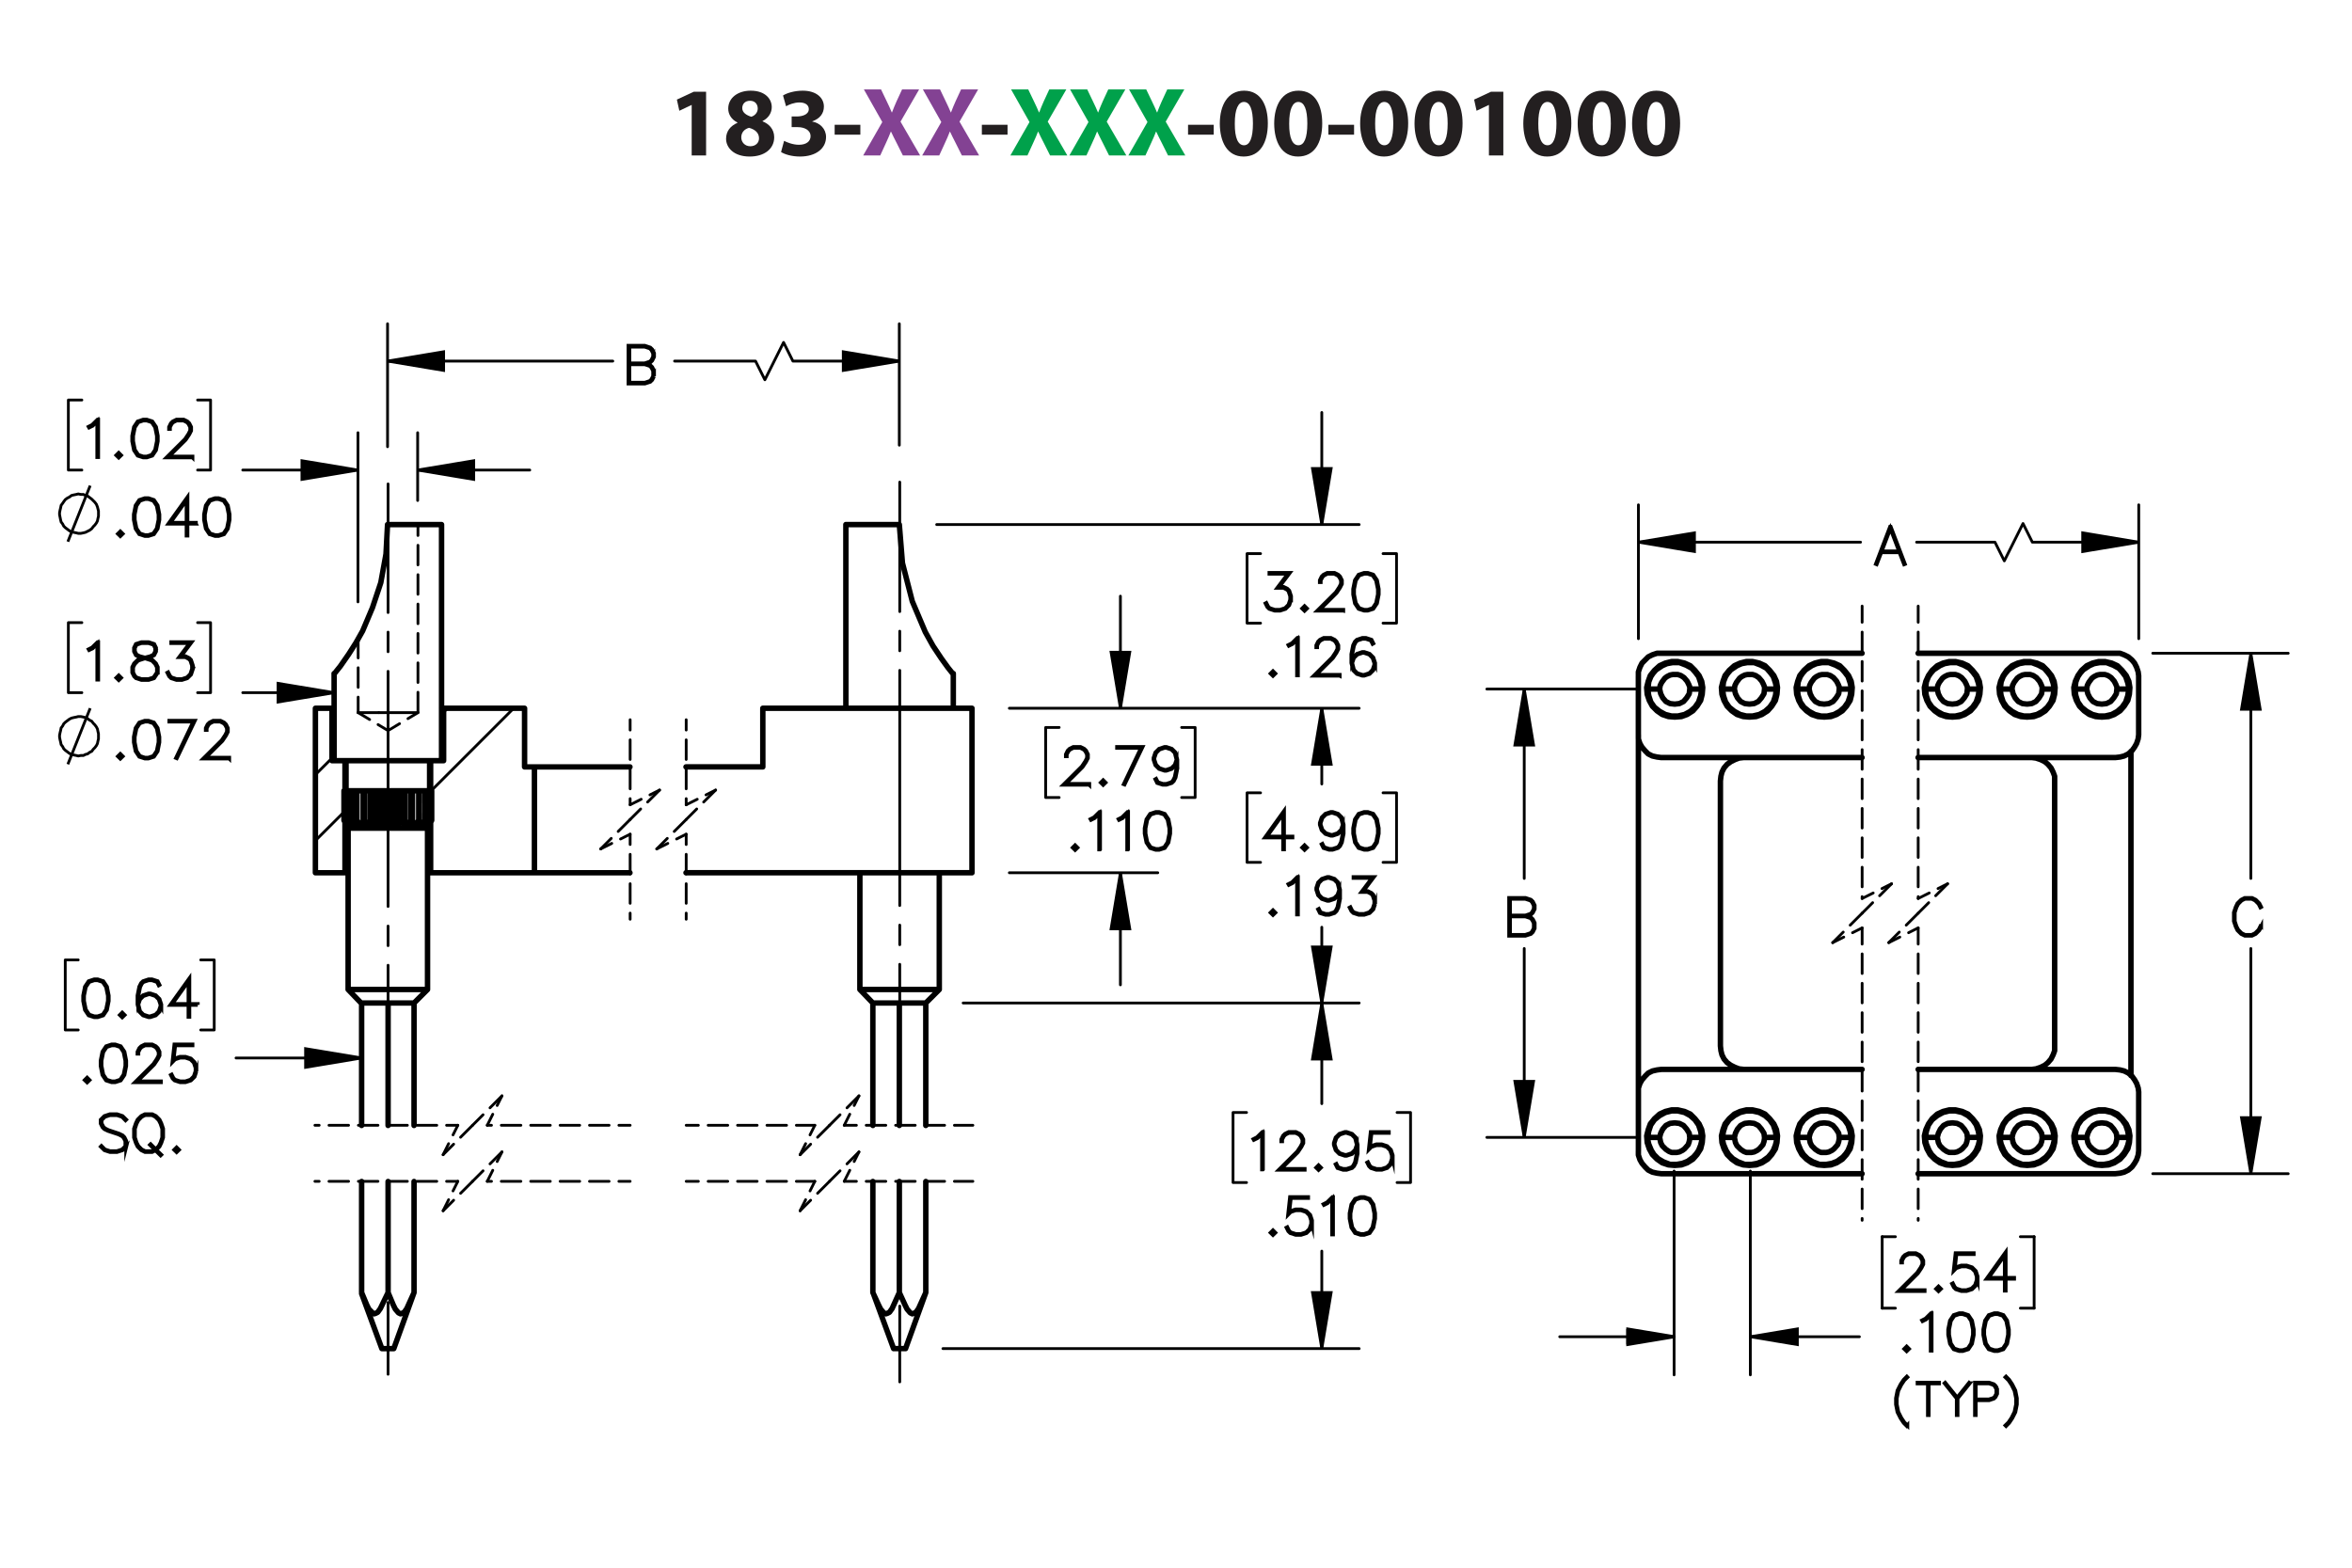<?xml version="1.0" encoding="UTF-8"?><svg id="Layer_1" xmlns="http://www.w3.org/2000/svg" viewBox="0 0 432 288"><defs><style>.cls-1{stroke-dashoffset:.491px;}.cls-1,.cls-2,.cls-3,.cls-4,.cls-5,.cls-6,.cls-7,.cls-8,.cls-9,.cls-10,.cls-11,.cls-12,.cls-13,.cls-14,.cls-15,.cls-16,.cls-17,.cls-18,.cls-19,.cls-20,.cls-21,.cls-22,.cls-23,.cls-24,.cls-25,.cls-26,.cls-27,.cls-28,.cls-29,.cls-30,.cls-31,.cls-32,.cls-33,.cls-34,.cls-35,.cls-36,.cls-37,.cls-38{stroke:#000;}.cls-1,.cls-2,.cls-3,.cls-4,.cls-5,.cls-6,.cls-7,.cls-8,.cls-9,.cls-10,.cls-11,.cls-12,.cls-13,.cls-14,.cls-15,.cls-16,.cls-17,.cls-18,.cls-19,.cls-20,.cls-21,.cls-22,.cls-23,.cls-24,.cls-25,.cls-26,.cls-28,.cls-29,.cls-30,.cls-31,.cls-32,.cls-33,.cls-34,.cls-35,.cls-36,.cls-37,.cls-38{fill:none;}.cls-1,.cls-2,.cls-3,.cls-4,.cls-5,.cls-6,.cls-7,.cls-8,.cls-9,.cls-10,.cls-11,.cls-12,.cls-13,.cls-14,.cls-15,.cls-16,.cls-17,.cls-18,.cls-20,.cls-21,.cls-22,.cls-23,.cls-24,.cls-25,.cls-26,.cls-28,.cls-29,.cls-30,.cls-31,.cls-32,.cls-33,.cls-34,.cls-35,.cls-36,.cls-37,.cls-38{stroke-linecap:round;stroke-linejoin:round;}.cls-1,.cls-2,.cls-3,.cls-4,.cls-5,.cls-6,.cls-7,.cls-8,.cls-9,.cls-10,.cls-11,.cls-12,.cls-13,.cls-14,.cls-16,.cls-17,.cls-18,.cls-19,.cls-20,.cls-21,.cls-22,.cls-23,.cls-24,.cls-25,.cls-26,.cls-28,.cls-29,.cls-30,.cls-31,.cls-32,.cls-33,.cls-34,.cls-35,.cls-36,.cls-37,.cls-38{stroke-width:.51px;}.cls-1,.cls-2,.cls-3,.cls-4,.cls-6,.cls-7,.cls-8,.cls-10,.cls-11,.cls-12,.cls-13,.cls-14,.cls-16,.cls-17,.cls-18,.cls-20,.cls-21,.cls-22,.cls-23,.cls-24,.cls-25,.cls-26,.cls-28,.cls-29,.cls-30,.cls-31,.cls-32,.cls-33,.cls-34,.cls-37{stroke-dasharray:0 0 3.6 1.8;}.cls-2{stroke-dashoffset:1.922px;}.cls-39{fill:#834293;}.cls-3{stroke-dashoffset:1.872px;}.cls-4{stroke-dashoffset:-.468px;}.cls-5{stroke-dashoffset:29.272px;}.cls-5,.cls-35,.cls-36,.cls-38{stroke-dasharray:0 0 0 0 43.2 3.6 3.6 3.6;}.cls-6{stroke-dashoffset:2.016px;}.cls-7{stroke-dashoffset:1.331px;}.cls-8{stroke-dashoffset:.208px;}.cls-10{stroke-dashoffset:.52px;}.cls-11{stroke-dashoffset:-.485px;}.cls-12{stroke-dashoffset:1.152px;}.cls-13{stroke-dashoffset:.625px;}.cls-14{stroke-dashoffset:.089px;}.cls-16{stroke-dashoffset:1.14px;}.cls-18{stroke-dashoffset:.336px;}.cls-19,.cls-27{stroke-miterlimit:10;}.cls-20{stroke-dashoffset:1.705px;}.cls-21{stroke-dashoffset:-.251px;}.cls-22{stroke-dashoffset:.9px;}.cls-23{stroke-dashoffset:2.542px;}.cls-24{stroke-dashoffset:.929px;}.cls-25{stroke-dashoffset:.946px;}.cls-26{stroke-dashoffset:-.432px;}.cls-27{stroke-width:.7px;}.cls-28{stroke-dashoffset:1.44px;}.cls-29{stroke-dashoffset:.775px;}.cls-30{stroke-dashoffset:2.549px;}.cls-31{stroke-dashoffset:-.144px;}.cls-40{fill:#00a14b;}.cls-32{stroke-dashoffset:1.648px;}.cls-33{stroke-dashoffset:-.34px;}.cls-34{stroke-dashoffset:1.534px;}.cls-35{stroke-dashoffset:13.627px;}.cls-36{stroke-dashoffset:30.008px;}.cls-37{stroke-dashoffset:-.482px;}.cls-38{stroke-dashoffset:13.802px;}.cls-41{fill:#231f20;}</style></defs><g><path class="cls-41" d="M127.044,19.286h-.036l-2.233,1.062-.45-2.053,3.097-1.44h2.269v11.704h-2.647v-9.273Z"/><path class="cls-41" d="M133.361,25.498c0-1.404,.81-2.377,2.088-2.935v-.054c-1.134-.576-1.692-1.53-1.692-2.557,0-1.98,1.783-3.295,4.123-3.295,2.737,0,3.871,1.585,3.871,3.007,0,1.008-.54,1.998-1.693,2.575v.054c1.135,.432,2.143,1.404,2.143,2.917,0,2.124-1.783,3.547-4.502,3.547-2.971,0-4.339-1.675-4.339-3.259Zm6.05-.09c0-1.026-.756-1.639-1.836-1.927-.9,.252-1.422,.9-1.422,1.747-.018,.846,.63,1.639,1.656,1.639,.972,0,1.603-.63,1.603-1.458Zm-3.079-5.546c0,.792,.72,1.296,1.657,1.585,.63-.18,1.188-.756,1.188-1.494,0-.72-.414-1.44-1.423-1.44-.936,0-1.422,.612-1.422,1.35Z"/><path class="cls-41" d="M144.017,25.877c.486,.252,1.603,.72,2.719,.72,1.423,0,2.143-.685,2.143-1.567,0-1.152-1.152-1.674-2.359-1.674h-1.116v-1.962h1.062c.918-.018,2.089-.36,2.089-1.351,0-.702-.576-1.224-1.728-1.224-.955,0-1.962,.414-2.449,.702l-.558-1.981c.702-.45,2.106-.882,3.619-.882,2.502,0,3.889,1.315,3.889,2.917,0,1.243-.702,2.215-2.143,2.719v.036c1.404,.252,2.539,1.315,2.539,2.845,0,2.07-1.819,3.583-4.79,3.583-1.512,0-2.791-.397-3.475-.829l.558-2.052Z"/><path class="cls-41" d="M158.023,22.923v1.818h-4.718v-1.818h4.718Z"/><path class="cls-39" d="M165.835,28.559l-1.098-2.197c-.45-.846-.738-1.476-1.08-2.179h-.036c-.252,.703-.558,1.333-.936,2.179l-1.008,2.197h-3.133l3.511-6.14-3.385-5.996h3.151l1.062,2.215c.36,.738,.63,1.333,.918,2.017h.036c.288-.774,.522-1.315,.828-2.017l1.026-2.215h3.133l-3.421,5.924,3.601,6.212h-3.169Z"/><path class="cls-39" d="M176.671,28.559l-1.098-2.197c-.45-.846-.738-1.476-1.08-2.179h-.036c-.252,.703-.558,1.333-.936,2.179l-1.008,2.197h-3.133l3.511-6.14-3.385-5.996h3.151l1.062,2.215c.36,.738,.63,1.333,.918,2.017h.036c.288-.774,.522-1.315,.828-2.017l1.026-2.215h3.133l-3.421,5.924,3.601,6.212h-3.169Z"/><path class="cls-41" d="M185.058,22.923v1.818h-4.717v-1.818h4.717Z"/><path class="cls-40" d="M192.871,28.559l-1.098-2.197c-.45-.846-.738-1.476-1.08-2.179h-.036c-.252,.703-.558,1.333-.936,2.179l-1.008,2.197h-3.133l3.511-6.14-3.385-5.996h3.151l1.062,2.215c.36,.738,.63,1.333,.918,2.017h.036c.288-.774,.522-1.315,.828-2.017l1.026-2.215h3.133l-3.421,5.924,3.601,6.212h-3.169Z"/><path class="cls-40" d="M203.707,28.559l-1.098-2.197c-.45-.846-.738-1.476-1.08-2.179h-.036c-.252,.703-.558,1.333-.936,2.179l-1.008,2.197h-3.133l3.511-6.14-3.385-5.996h3.151l1.062,2.215c.36,.738,.63,1.333,.918,2.017h.036c.288-.774,.522-1.315,.828-2.017l1.026-2.215h3.133l-3.421,5.924,3.601,6.212h-3.169Z"/><path class="cls-40" d="M214.543,28.559l-1.098-2.197c-.45-.846-.738-1.476-1.08-2.179h-.036c-.252,.703-.558,1.333-.936,2.179l-1.008,2.197h-3.133l3.511-6.14-3.385-5.996h3.151l1.062,2.215c.36,.738,.63,1.333,.918,2.017h.036c.288-.774,.522-1.315,.828-2.017l1.026-2.215h3.133l-3.421,5.924,3.601,6.212h-3.169Z"/><path class="cls-41" d="M222.931,22.923v1.818h-4.718v-1.818h4.718Z"/><path class="cls-41" d="M232.868,22.653c0,3.619-1.459,6.104-4.447,6.104-3.025,0-4.357-2.719-4.376-6.032,0-3.385,1.44-6.067,4.466-6.067,3.133,0,4.357,2.791,4.357,5.996Zm-6.068,.072c-.018,2.683,.631,3.961,1.692,3.961,1.062,0,1.639-1.333,1.639-3.997,0-2.593-.558-3.961-1.656-3.961-1.009,0-1.692,1.278-1.675,3.997Z"/><path class="cls-41" d="M242.858,22.653c0,3.619-1.459,6.104-4.447,6.104-3.025,0-4.357-2.719-4.376-6.032,0-3.385,1.44-6.067,4.466-6.067,3.133,0,4.357,2.791,4.357,5.996Zm-6.068,.072c-.018,2.683,.631,3.961,1.692,3.961,1.062,0,1.639-1.333,1.639-3.997,0-2.593-.558-3.961-1.656-3.961-1.009,0-1.692,1.278-1.675,3.997Z"/><path class="cls-41" d="M248.707,22.923v1.818h-4.718v-1.818h4.718Z"/><path class="cls-41" d="M258.644,22.653c0,3.619-1.458,6.104-4.447,6.104-3.024,0-4.357-2.719-4.375-6.032,0-3.385,1.44-6.067,4.465-6.067,3.133,0,4.357,2.791,4.357,5.996Zm-6.067,.072c-.019,2.683,.63,3.961,1.692,3.961s1.639-1.333,1.639-3.997c0-2.593-.559-3.961-1.657-3.961-1.008,0-1.692,1.278-1.674,3.997Z"/><path class="cls-41" d="M268.634,22.653c0,3.619-1.459,6.104-4.447,6.104-3.025,0-4.357-2.719-4.376-6.032,0-3.385,1.44-6.067,4.466-6.067,3.133,0,4.357,2.791,4.357,5.996Zm-6.068,.072c-.018,2.683,.631,3.961,1.692,3.961,1.062,0,1.639-1.333,1.639-3.997,0-2.593-.558-3.961-1.656-3.961-1.009,0-1.692,1.278-1.675,3.997Z"/><path class="cls-41" d="M273.474,19.286h-.036l-2.232,1.062-.45-2.053,3.097-1.44h2.269v11.704h-2.647v-9.273Z"/><path class="cls-41" d="M288.613,22.653c0,3.619-1.459,6.104-4.447,6.104-3.025,0-4.357-2.719-4.376-6.032,0-3.385,1.44-6.067,4.466-6.067,3.133,0,4.357,2.791,4.357,5.996Zm-6.068,.072c-.018,2.683,.631,3.961,1.692,3.961,1.062,0,1.639-1.333,1.639-3.997,0-2.593-.558-3.961-1.656-3.961-1.009,0-1.692,1.278-1.675,3.997Z"/><path class="cls-41" d="M298.603,22.653c0,3.619-1.459,6.104-4.447,6.104-3.025,0-4.357-2.719-4.376-6.032,0-3.385,1.44-6.067,4.466-6.067,3.133,0,4.357,2.791,4.357,5.996Zm-6.068,.072c-.018,2.683,.631,3.961,1.692,3.961,1.062,0,1.639-1.333,1.639-3.997,0-2.593-.558-3.961-1.656-3.961-1.009,0-1.692,1.278-1.675,3.997Z"/><path class="cls-41" d="M308.593,22.653c0,3.619-1.458,6.104-4.447,6.104-3.024,0-4.357-2.719-4.375-6.032,0-3.385,1.44-6.067,4.465-6.067,3.133,0,4.357,2.791,4.357,5.996Zm-6.067,.072c-.019,2.683,.63,3.961,1.692,3.961s1.639-1.333,1.639-3.997c0-2.593-.559-3.961-1.657-3.961-1.008,0-1.692,1.278-1.674,3.997Z"/></g><g><path class="cls-27" d="M281.874,170.553l-.335,.672-.352,.343-.998,.325h-2.994v-6.927h2.994l.998,.333,.352,.339,.335,.676v.685l-.335,.672-.352,.343-.777,.257,.777,.258,.352,.343,.335,.676v1.006Zm-.149-3.594v-.609l-.311-.617-.298-.307-.944-.311h-2.831v3.085h2.831l.944-.316,.298-.302,.311-.622Zm0,3.558v-.934l-.311-.617-.298-.307-.944-.311h-2.831v3.404h2.831l.944-.31,.298-.307,.311-.618Z"/><path class="cls-27" d="M349.866,103.609l-.126,.05-.854-2.21h-3.346l-.854,2.21-.126-.05,2.606-6.832h.099l2.601,6.832Zm-1.033-2.309l-1.617-4.248-1.62,4.248h3.237Z"/><path class="cls-27" d="M415.304,170.246l-.325,.658-.663,.663-.678,.325h-1.332l-.673-.325-.669-.663-.32-.667-.334-.987v-1.633l.334-.987,.32-.668,.669-.663,.673-.333h1.332l.678,.333,.663,.663,.325,.658-.131,.072-.32-.636-.633-.631-.618-.311h-1.256l-.623,.311-.628,.631-.325,.627-.311,.951v1.597l.311,.951,.325,.627,.628,.632,.623,.31h1.256l.618-.31,.633-.632,.32-.636,.131,.072Z"/><g><path class="cls-27" d="M18.023,83.96h-.149v-6.616l-.85,.861-.66,.32-.072-.127,.637-.325,.99-.979h.104v6.864Z"/><path class="cls-27" d="M22.23,83.635l-.425,.415-.425-.415,.425-.424,.425,.424Zm-.203,0l-.222-.221-.221,.221,.221,.221,.222-.221Z"/><path class="cls-27" d="M28.973,81.06l-.321,1.633-.678,1.005-1.007,.325h-.669l-1.008-.325-.673-1.005-.325-1.633v-.992l.325-1.632,.673-1.005,1.008-.334h.669l1.007,.334,.678,1.005,.321,1.632v.992Zm-.145-.022v-.947l-.325-1.601-.619-.934-.935-.311h-.628l-.935,.311-.624,.934-.321,1.601v.947l.321,1.601,.624,.934,.935,.311h.628l.935-.311,.619-.934,.325-1.601Z"/><path class="cls-27" d="M35.345,84.023h-4.709l3.357-3.341,.637-.961,.316-.631v-.609l-.316-.618-.303-.307-.624-.311h-1.256l-.619,.311-.307,.307-.316,.618v.307h-.144v-.342l.33-.677,.343-.338,.678-.334h1.333l.673,.334,.344,.338,.335,.677v.685l-.335,.663-.655,.979-3.123,3.112h4.361v.14Z"/></g><path class="cls-19" d="M12.464,99.51l4.099-10.296m1.525,5.148v-.477l-.095-.381-.095-.381-.191-.477-.286-.381-.286-.286-.286-.286-.381-.286-.381-.286-.381-.095-.381-.191h-.477l-.477-.095-.381,.095-.477,.095-.381,.095-.381,.286-.381,.191-.381,.286-.286,.381-.191,.286-.286,.381-.095,.477-.095,.381-.095,.477v.381l.095,.477,.095,.477,.095,.381,.286,.381,.191,.381,.286,.286,.381,.286,.381,.286,.381,.191,.381,.095,.477,.095,.381,.095h.477l.477-.095,.381-.095,.381-.191,.381-.191,.381-.286,.286-.381,.286-.286,.286-.381,.191-.381,.095-.477,.095-.381v-.477"/><g><path class="cls-27" d="M22.524,98.067l-.425,.415-.425-.415,.425-.424,.425,.424Zm-.203,0l-.222-.221-.222,.221,.222,.221,.222-.221Z"/><path class="cls-27" d="M29.27,95.492l-.321,1.633-.678,1.005-1.008,.325h-.669l-1.008-.325-.674-1.005-.326-1.633v-.992l.326-1.632,.674-1.005,1.008-.334h.669l1.008,.334,.678,1.005,.321,1.632v.992Zm-.145-.022v-.947l-.325-1.601-.62-.934-.935-.311h-.628l-.936,.311-.624,.934-.321,1.601v.947l.321,1.601,.624,.934,.936,.311h.628l.935-.311,.62-.934,.325-1.601Z"/><path class="cls-27" d="M35.97,96.2h-1.546v2.192h-.149v-2.192h-3.314l3.463-4.83v4.681h1.546v.148Zm-1.695-.148v-4.217l-3.02,4.217h3.02Z"/><path class="cls-27" d="M42.164,95.492l-.321,1.633-.678,1.005-1.008,.325h-.669l-1.008-.325-.674-1.005-.326-1.633v-.992l.326-1.632,.674-1.005,1.008-.334h.669l1.008,.334,.678,1.005,.321,1.632v.992Zm-.145-.022v-.947l-.325-1.601-.62-.934-.935-.311h-.628l-.936,.311-.624,.934-.321,1.601v.947l.321,1.601,.624,.934,.936,.311h.628l.935-.311,.62-.934,.325-1.601Z"/></g><g><path class="cls-27" d="M18.028,124.844h-.149v-6.616l-.85,.861-.66,.32-.072-.127,.637-.325,.99-.979h.104v6.864Z"/><path class="cls-27" d="M22.235,124.519l-.425,.415-.425-.415,.425-.424,.425,.424Zm-.203,0l-.222-.221-.221,.221,.221,.221,.222-.221Z"/><path class="cls-27" d="M28.977,123.567l-.673,1.015-1.008,.325h-1.315l-.999-.325-.352-.343-.335-.672v-1.005l.335-.677,.673-.663,1.03-.343-.696-.167-.678-.343-.339-.681v-.685l.339-.69,1.022-.334h1.315l1.017,.334,.344,.69v.685l-.344,.681-.678,.343-.691,.167,.036,.009,.99,.334,.678,.663,.33,.677v1.005Zm-.145-.036v-.933l-.316-.618-.619-.631-.954-.311-.307-.086-.303,.086-.954,.311-.624,.631-.312,.618v.933l.312,.618,.298,.307,.945,.311h1.274l.935-.311,.624-.925Zm-.325-3.878v-.614l-.307-.6-.926-.311h-1.274l-.926,.311-.308,.6v.614l.308,.608,.619,.302,.945,.244,.944-.244,.619-.302,.307-.608Z"/><path class="cls-27" d="M35.422,122.914l-.33,.997-.678,.672-.999,.325h-.99l-.999-.325-.352-.343-.326-.654,.131-.072,.321,.636,.298,.307,.945,.311h.953l.945-.311,.619-.623,.316-.942v-.627l-.316-.942-.308-.293-.619-.315h-1.103l1.943-2.584h-3.412v-.149h3.71l-1.943,2.584h.84l.678,.334,.343,.352,.33,.997v.667Z"/></g><path class="cls-19" d="M12.464,140.407l4.099-10.296m1.525,5.148v-.477l-.095-.381-.095-.477-.191-.381-.286-.381-.286-.286-.286-.381-.381-.191-.381-.286-.381-.191-.381-.095-.477-.095h-.477l-.381,.095-.477,.095-.381,.095-.381,.191-.381,.286-.381,.286-.286,.286-.191,.381-.286,.381-.095,.477-.095,.381-.095,.477v.381l.095,.477,.095,.381,.095,.477,.286,.381,.191,.381,.286,.286,.381,.286,.381,.286,.381,.191,.381,.095,.477,.095,.381,.095,.477-.095h.477l.381-.191,.381-.095,.381-.286,.381-.191,.286-.381,.286-.286,.286-.381,.191-.381,.095-.477,.095-.381v-.477"/><g><path class="cls-27" d="M22.524,138.949l-.425,.415-.425-.415,.425-.424,.425,.424Zm-.203,0l-.222-.221-.222,.221,.222,.221,.222-.221Z"/><path class="cls-27" d="M29.27,136.374l-.321,1.633-.678,1.005-1.008,.325h-.669l-1.008-.325-.674-1.005-.326-1.633v-.992l.326-1.632,.674-1.005,1.008-.334h.669l1.008,.334,.678,1.005,.321,1.632v.992Zm-.145-.022v-.947l-.325-1.601-.62-.934-.935-.311h-.628l-.936,.311-.624,.934-.321,1.601v.947l.321,1.601,.624,.934,.936,.311h.628l.935-.311,.62-.934,.325-1.601Z"/><path class="cls-27" d="M35.767,132.41l-3.3,6.882-.127-.05,3.183-6.683h-4.417v-.149h4.661Z"/><path class="cls-27" d="M42.091,139.337h-4.711l3.359-3.341,.638-.961,.316-.631v-.609l-.316-.618-.303-.307-.624-.311h-1.257l-.62,.311-.307,.307-.317,.618v.307h-.144v-.342l.33-.677,.344-.338,.678-.334h1.333l.674,.334,.343,.338,.335,.677v.685l-.335,.663-.655,.979-3.124,3.112h4.363v.14Z"/></g><path class="cls-27" d="M120.123,69.117l-.334,.672-.352,.343-.998,.325h-2.994v-6.927h2.994l.998,.334,.352,.338,.334,.677v.685l-.334,.672-.352,.342-.777,.257,.777,.257,.352,.343,.334,.677v1.005Zm-.149-3.594v-.609l-.311-.618-.298-.307-.944-.311h-2.832v3.084h2.832l.944-.315,.298-.302,.311-.623Zm0,3.558v-.933l-.311-.618-.298-.307-.944-.311h-2.832v3.405h2.832l.944-.311,.298-.307,.311-.618Z"/><g><path class="cls-27" d="M200.065,144.158h-4.711l3.359-3.341,.638-.961,.316-.631v-.609l-.316-.618-.303-.307-.624-.311h-1.257l-.62,.311-.307,.307-.317,.618v.307h-.144v-.342l.33-.677,.344-.338,.678-.334h1.333l.674,.334,.343,.338,.335,.677v.685l-.335,.663-.655,.979-3.124,3.112h4.363v.14Z"/><path class="cls-27" d="M203.048,143.77l-.425,.415-.425-.415,.425-.424,.425,.424Zm-.203,0l-.222-.221-.222,.221,.222,.221,.222-.221Z"/><path class="cls-27" d="M209.844,137.231l-3.3,6.882-.127-.05,3.183-6.683h-4.417v-.149h4.661Z"/><path class="cls-27" d="M216.241,141.195l-.321,1.633-.335,.663-.352,.343-.999,.325h-.669l-1.017-.325-.335-.672,.131-.077,.316,.623,.927,.311h.628l.945-.311,.294-.307,.316-.627,.325-1.601v-1.154l-.185,.555-.678,.676-.999,.334h-.344l-.999-.334-.678-.676-.33-.997v-.343l.33-.997,.678-.672,.999-.334h.344l.999,.334,.678,.672,.33,1.321v1.637Zm-.145-1.628l-.316-1.253-.619-.623-.945-.311h-.308l-.945,.311-.619,.623-.317,.938v.307l.317,.942,.619,.618,.945,.316h.308l.945-.316,.619-.618,.316-.934Z"/></g><g><path class="cls-27" d="M197.893,155.722l-.424,.415-.425-.415,.425-.424,.424,.424Zm-.203,0l-.221-.222-.221,.222,.221,.221,.221-.221Z"/><path class="cls-27" d="M202.044,156.046h-.149v-6.615l-.849,.861-.659,.32-.072-.127,.637-.324,.989-.979h.104v6.863Z"/><path class="cls-27" d="M207.193,156.046h-.149v-6.615l-.849,.861-.659,.32-.072-.127,.637-.324,.989-.979h.104v6.863Z"/><path class="cls-27" d="M214.93,153.147l-.321,1.633-.677,1.005-1.007,.325h-.668l-1.007-.325-.673-1.005-.325-1.633v-.992l.325-1.633,.673-1.005,1.007-.334h.668l1.007,.334,.677,1.005,.321,1.633v.992Zm-.144-.022v-.947l-.325-1.601-.619-.934-.935-.311h-.628l-.935,.311-.623,.934-.321,1.601v.947l.321,1.601,.623,.934,.935,.311h.628l.935-.311,.619-.934,.325-1.601Z"/></g><g><path class="cls-27" d="M237.127,110.181l-.33,.997-.679,.672-.999,.325h-.989l-1-.325-.352-.343-.325-.654,.131-.072,.321,.636,.298,.307,.945,.311h.954l.944-.311,.62-.623,.316-.942v-.627l-.316-.942-.308-.293-.619-.315h-1.103l1.944-2.584h-3.414v-.149h3.712l-1.943,2.584h.841l.678,.334,.344,.352,.33,.997v.667Z"/><path class="cls-27" d="M240.039,111.787l-.426,.415-.425-.415,.425-.424,.426,.424Zm-.204,0l-.222-.221-.221,.221,.221,.221,.222-.221Z"/><path class="cls-27" d="M246.712,112.174h-4.711l3.359-3.341,.637-.961,.316-.631v-.609l-.316-.618-.303-.307-.624-.311h-1.257l-.619,.311-.308,.307-.316,.618v.307h-.144v-.342l.33-.677,.344-.338,.678-.334h1.334l.674,.334,.344,.338,.334,.677v.685l-.334,.663-.656,.979-3.124,3.112h4.363v.14Z"/><path class="cls-27" d="M253.231,109.211l-.321,1.633-.678,1.005-1.009,.325h-.669l-1.008-.325-.674-1.005-.325-1.633v-.992l.325-1.632,.674-1.005,1.008-.334h.669l1.009,.334,.678,1.005,.321,1.632v.992Zm-.144-.022v-.947l-.326-1.601-.619-.934-.935-.311h-.629l-.935,.311-.624,.934-.32,1.601v.947l.32,1.601,.624,.934,.935,.311h.629l.935-.311,.619-.934,.326-1.601Z"/></g><g><path class="cls-27" d="M234.236,123.738l-.425,.415-.425-.415,.425-.424,.425,.424Zm-.204,0l-.221-.221-.222,.221,.222,.221,.221-.221Z"/><path class="cls-27" d="M238.389,124.062h-.149v-6.616l-.85,.861-.659,.32-.072-.127,.637-.325,.989-.979h.104v6.864Z"/><path class="cls-27" d="M246.058,124.126h-4.708l3.357-3.341,.637-.961,.316-.631v-.609l-.316-.618-.303-.307-.623-.311h-1.257l-.619,.311-.307,.307-.316,.618v.307h-.144v-.342l.329-.677,.344-.338,.678-.334h1.333l.674,.334,.343,.338,.335,.677v.685l-.335,.663-.655,.979-3.122,3.112h4.36v.14Z"/><path class="cls-27" d="M252.573,122.132l-.329,.997-.679,.672-.998,.325h-.344l-.999-.325-.678-.672-.329-1.321v-1.637l.32-1.632,.334-.667,.352-.338,.999-.334h.669l1.017,.334,.335,.672-.132,.077-.316-.623-.926-.311h-.628l-.945,.311-.293,.307-.316,.627-.325,1.601v1.154l.185-.555,.678-.676,.999-.334h.344l.998,.334,.679,.676,.329,.997v.343Zm-.144-.022v-.302l-.316-.942-.619-.618-.944-.315h-.307l-.945,.315-.618,.618-.316,.934,.316,1.253,.618,.623,.945,.311h.307l.944-.311,.619-.623,.316-.942Z"/></g><g><path class="cls-27" d="M237.38,153.845h-1.546v2.192h-.149v-2.192h-3.313l3.463-4.829v4.681h1.546v.148Zm-1.695-.148v-4.217l-3.019,4.217h3.019Z"/><path class="cls-27" d="M240.039,155.712l-.426,.415-.425-.415,.425-.424,.426,.424Zm-.204,0l-.222-.221-.221,.221,.221,.222,.222-.222Z"/><path class="cls-27" d="M246.784,153.137l-.321,1.633-.334,.663-.353,.343-.999,.324h-.669l-1.017-.324-.335-.672,.131-.077,.316,.623,.927,.31h.629l.944-.31,.294-.307,.316-.627,.326-1.602v-1.154l-.185,.555-.679,.677-.999,.334h-.343l-1-.334-.678-.677-.33-.996v-.343l.33-.997,.678-.672,1-.334h.343l.999,.334,.679,.672,.33,1.321v1.637Zm-.144-1.628l-.316-1.253-.62-.623-.944-.31h-.308l-.944,.31-.62,.623-.316,.938v.307l.316,.942,.62,.618,.944,.315h.308l.944-.315,.62-.618,.316-.934Z"/><path class="cls-27" d="M253.231,153.137l-.321,1.633-.678,1.006-1.009,.324h-.669l-1.008-.324-.674-1.006-.325-1.633v-.992l.325-1.632,.674-1.006,1.008-.334h.669l1.009,.334,.678,1.006,.321,1.632v.992Zm-.144-.022v-.946l-.326-1.602-.619-.934-.935-.31h-.629l-.935,.31-.624,.934-.32,1.602v.946l.32,1.602,.624,.934,.935,.31h.629l.935-.31,.619-.934,.326-1.602Z"/></g><g><path class="cls-27" d="M234.236,167.664l-.425,.414-.425-.414,.425-.425,.425,.425Zm-.204,0l-.221-.222-.222,.222,.222,.221,.221-.221Z"/><path class="cls-27" d="M238.389,167.988h-.149v-6.615l-.85,.861-.659,.319-.072-.126,.637-.324,.989-.979h.104v6.863Z"/><path class="cls-27" d="M246.13,165.089l-.32,1.632-.335,.663-.352,.343-.998,.325h-.669l-1.017-.325-.335-.672,.132-.076,.315,.622,.927,.31h.628l.944-.31,.294-.307,.316-.627,.325-1.601v-1.155l-.185,.555-.679,.677-.998,.334h-.344l-.999-.334-.678-.677-.329-.996v-.343l.329-.997,.678-.672,.999-.333h.344l.998,.333,.679,.672,.329,1.321v1.638Zm-.144-1.628l-.316-1.254-.619-.622-.944-.311h-.307l-.945,.311-.618,.622-.316,.938v.307l.316,.943,.618,.617,.945,.315h.307l.944-.315,.619-.617,.316-.934Z"/><path class="cls-27" d="M252.573,166.059l-.329,.996-.679,.672-.998,.325h-.99l-.998-.325-.352-.343-.325-.653,.131-.072,.32,.636,.299,.307,.944,.31h.953l.944-.31,.619-.622,.316-.943v-.626l-.316-.943-.307-.293-.619-.315h-1.103l1.942-2.584h-3.411v-.148h3.71l-1.943,2.584h.841l.678,.333,.344,.352,.329,.996v.668Z"/></g><g><path class="cls-27" d="M231.958,214.832h-.149v-6.615l-.85,.861-.659,.319-.072-.126,.637-.324,.99-.979h.103v6.863Z"/><path class="cls-27" d="M239.628,214.895h-4.709l3.357-3.342,.638-.961,.316-.631v-.609l-.316-.617-.303-.307-.624-.311h-1.257l-.619,.311-.307,.307-.316,.617v.307h-.144v-.343l.329-.676,.344-.339,.678-.333h1.334l.673,.333,.344,.339,.334,.676v.685l-.334,.663-.655,.979-3.123,3.111h4.361v.141Z"/><path class="cls-27" d="M242.61,214.508l-.425,.414-.425-.414,.425-.425,.425,.425Zm-.203,0l-.222-.222-.222,.222,.222,.221,.222-.221Z"/><path class="cls-27" d="M249.353,211.933l-.321,1.632-.334,.663-.352,.343-.999,.325h-.669l-1.017-.325-.335-.672,.132-.076,.316,.622,.926,.31h.629l.944-.31,.294-.307,.316-.627,.325-1.601v-1.155l-.185,.555-.678,.677-.999,.334h-.344l-.998-.334-.679-.677-.329-.996v-.343l.329-.997,.679-.672,.998-.333h.344l.999,.333,.678,.672,.33,1.321v1.638Zm-.144-1.628l-.316-1.254-.619-.622-.944-.311h-.308l-.944,.311-.619,.622-.316,.938v.307l.316,.943,.619,.617,.944,.315h.308l.944-.315,.619-.617,.316-.934Z"/><path class="cls-27" d="M255.798,212.902l-.33,.996-.678,.672-.999,.325h-.989l-.999-.325-.352-.343-.325-.653,.131-.072,.32,.636,.299,.307,.944,.31h.954l.944-.31,.619-.622,.316-.943v-.626l-.316-.943-.619-.617-.944-.316h-.954l-.944,.316-.452,.464,.348-3.188h3.309v.148h-3.177l-.294,2.629,.194-.185,.999-.329h.989l.999,.329,.678,.677,.33,.996v.668Z"/></g><g><path class="cls-27" d="M234.236,226.459l-.425,.414-.425-.414,.425-.425,.425,.425Zm-.204,0l-.221-.222-.222,.222,.222,.221,.221-.221Z"/><path class="cls-27" d="M240.977,224.853l-.329,.996-.679,.672-.998,.325h-.99l-.998-.325-.352-.343-.325-.653,.131-.072,.32,.636,.299,.307,.944,.31h.953l.944-.31,.619-.622,.316-.943v-.626l-.316-.943-.619-.617-.944-.316h-.953l-.944,.316-.452,.464,.348-3.188h3.309v.148h-3.177l-.294,2.629,.194-.185,.998-.329h.99l.998,.329,.679,.677,.329,.996v.668Z"/><path class="cls-27" d="M244.833,226.783h-.149v-6.615l-.85,.861-.659,.319-.072-.126,.637-.324,.989-.979h.104v6.863Z"/><path class="cls-27" d="M252.573,223.884l-.32,1.632-.678,1.006-1.008,.325h-.669l-1.008-.325-.673-1.006-.326-1.632v-.992l.326-1.633,.673-1.006,1.008-.333h.669l1.008,.333,.678,1.006,.32,1.633v.992Zm-.144-.022v-.947l-.325-1.602-.619-.933-.935-.311h-.628l-.935,.311-.623,.933-.321,1.602v.947l.321,1.601,.623,.934,.935,.31h.628l.935-.31,.619-.934,.325-1.601Z"/></g><g><path class="cls-27" d="M19.965,183.893l-.321,1.632-.678,1.006-1.008,.325h-.669l-1.008-.325-.674-1.006-.326-1.632v-.992l.326-1.633,.674-1.006,1.008-.333h.669l1.008,.333,.678,1.006,.321,1.633v.992Zm-.145-.022v-.947l-.325-1.602-.62-.933-.935-.311h-.628l-.936,.311-.624,.933-.321,1.602v.947l.321,1.601,.624,.934,.936,.31h.628l.935-.31,.62-.934,.325-1.601Z"/><path class="cls-27" d="M22.876,186.468l-.425,.414-.425-.414,.425-.425,.425,.425Zm-.203,0l-.222-.222-.222,.222,.222,.221,.222-.221Z"/><path class="cls-27" d="M29.622,184.862l-.33,.996-.678,.672-.999,.325h-.344l-.999-.325-.678-.672-.33-1.321v-1.637l.321-1.633,.335-.667,.352-.339,.999-.333h.669l1.018,.333,.335,.672-.131,.077-.316-.622-.927-.311h-.628l-.945,.311-.294,.307-.316,.626-.326,1.602v1.154l.185-.555,.678-.677,.999-.333h.344l.999,.333,.678,.677,.33,.997v.343Zm-.145-.023v-.302l-.316-.942-.619-.618-.945-.315h-.308l-.945,.315-.619,.618-.317,.934,.317,1.254,.619,.622,.945,.31h.308l.945-.31,.619-.622,.316-.943Z"/><path class="cls-27" d="M36.321,184.601h-1.546v2.191h-.149v-2.191h-3.314l3.463-4.83v4.681h1.546v.149Zm-1.695-.149v-4.216l-3.02,4.216h3.02Z"/></g><g><path class="cls-27" d="M16.429,198.419l-.425,.414-.425-.414,.425-.425,.425,.425Zm-.203,0l-.222-.222-.222,.222,.222,.221,.222-.221Z"/><path class="cls-27" d="M23.175,195.844l-.321,1.632-.678,1.006-1.008,.325h-.669l-1.008-.325-.674-1.006-.326-1.632v-.992l.326-1.633,.674-1.006,1.008-.333h.669l1.008,.333,.678,1.006,.321,1.633v.992Zm-.145-.022v-.947l-.325-1.602-.62-.933-.935-.311h-.628l-.936,.311-.624,.933-.321,1.602v.947l.321,1.601,.624,.934,.936,.31h.628l.935-.31,.62-.934,.325-1.601Z"/><path class="cls-27" d="M29.549,198.807h-4.711l3.359-3.342,.638-.961,.316-.631v-.609l-.316-.617-.303-.307-.624-.311h-1.257l-.62,.311-.307,.307-.317,.617v.307h-.144v-.343l.33-.676,.344-.339,.678-.333h1.333l.674,.333,.343,.339,.335,.676v.685l-.335,.663-.655,.979-3.124,3.111h4.363v.141Z"/><path class="cls-27" d="M36.068,196.814l-.33,.996-.678,.672-.999,.325h-.99l-.999-.325-.352-.343-.326-.653,.131-.072,.321,.636,.298,.307,.945,.31h.954l.945-.31,.619-.622,.316-.943v-.626l-.316-.943-.619-.617-.945-.316h-.954l-.945,.316-.452,.464,.348-3.188h3.31v.148h-3.178l-.294,2.629,.194-.185,.999-.329h.99l.999,.329,.678,.677,.33,.996v.668Z"/></g><g><path class="cls-27" d="M23.187,210.62l-.687,.681-.999,.325h-1.315l-.999-.325-.664-.653,.108-.113,.632,.641,.944,.31h1.274l.944-.31,.61-.613v-.92l-.311-.623-.307-.302-.628-.324-1.943-.645-.668-.324-.344-.343-.33-.672v-.694l.682-.682,.999-.333h1.315l.999,.333,.669,.654-.113,.112-.628-.64-.944-.311h-1.274l-.944,.311-.614,.613v.6l.316,.617,.307,.303,.628,.324,1.943,.645,.669,.324,.339,.343,.335,.672v1.02Z"/><path class="cls-27" d="M29.956,208.983l-.335,.987-.325,.667-.61,.601,.926,.906-.113,.108-.935-.925-.61,.298h-1.333l-.673-.325-.669-.663-.321-.667-.335-.987v-1.633l.335-.987,.321-.668,.669-.663,.673-.333h1.333l.678,.333,.664,.663,.325,.668,.335,.987v1.633Zm-.149-.019v-1.597l-.316-.951-.321-.627-.633-.631-.619-.311h-1.256l-.624,.311-.628,.631-.326,.627-.311,.951v1.597l.311,.951,.326,.627,.628,.632,.624,.31h1.256l.538-.266-.899-.897,.113-.108,.917,.92,.583-.591,.321-.627,.316-.951Zm-1.121,2.273l-.1-.104-.05,.041-.081,.045,.108,.108,.068-.027,.054-.062Z"/><path class="cls-27" d="M32.865,211.238l-.425,.414-.425-.414,.425-.425,.425,.425Zm-.203,0l-.222-.222-.221,.222,.221,.221,.222-.221Z"/></g><path class="cls-19" d="M66.421,194.364l-10.296,1.716v-3.432l10.296,1.716m176.36,53.385l-1.716-10.296h3.432l-1.716,10.296m0-63.49l1.716,10.296h-3.432l1.716-10.296m0,0l-1.716-10.296h3.432l-1.716,10.296m0-54.147l1.716,10.296h-3.432l1.716-10.296m0-33.747l-1.716-10.296h3.432l-1.716,10.296m0,33.747l1.716,10.296h-3.432l1.716-10.296m-36.988,0l-1.716-10.296h3.432l-1.716,10.296m0,30.22l1.716,10.296h-3.432l1.716-10.296m-40.611-93.995l-10.296,1.716v-3.432l10.296,1.716m-93.995,0l10.296-1.716v3.432l-10.296-1.716m-9.819,60.916l-10.296,1.716v-3.432l10.296,1.716m15.348-40.897l10.296-1.716v3.432l-10.296-1.716m-10.963,0l-10.296,1.716v-3.432l10.296,1.716M413.421,215.622l-1.716-10.296h3.432l-1.716,10.296m0-95.616l1.716,10.296h-3.432l1.716-10.296m-20.591-20.401l-10.296,1.716v-3.432l10.296,1.716m-91.898,0l10.296-1.716v3.432l-10.296-1.716m-20.973,109.343l-1.716-10.296h3.432l-1.716,10.296m0-82.365l1.716,10.296h-3.432l1.716-10.296"/><line class="cls-13" x1="342.025" y1="111.344" x2="342.025" y2="165.061"/><line class="cls-7" x1="342.025" y1="165.061" x2="347.429" y2="162.359"/><line class="cls-1" x1="347.43" y1="162.359" x2="342.025" y2="167.763"/><line class="cls-1" x1="342.025" y1="167.764" x2="336.621" y2="173.168"/><line class="cls-7" x1="336.62" y1="173.168" x2="342.025" y2="170.466"/><line class="cls-13" x1="342.025" y1="170.466" x2="342.025" y2="224.183"/><line class="cls-13" x1="352.32" y1="111.344" x2="352.32" y2="165.061"/><line class="cls-7" x1="352.32" y1="165.061" x2="357.725" y2="162.359"/><line class="cls-1" x1="357.725" y1="162.359" x2="352.321" y2="167.763"/><line class="cls-1" x1="352.32" y1="167.764" x2="346.916" y2="173.168"/><line class="cls-7" x1="346.916" y1="173.168" x2="352.32" y2="170.466"/><line class="cls-13" x1="352.32" y1="170.466" x2="352.32" y2="224.183"/><line class="cls-20" x1="115.74" y1="132.222" x2="115.74" y2="147.846"/><line class="cls-7" x1="115.74" y1="147.846" x2="121.144" y2="145.143"/><line class="cls-1" x1="121.145" y1="145.144" x2="115.74" y2="150.548"/><line class="cls-1" x1="115.74" y1="150.548" x2="110.336" y2="155.953"/><line class="cls-7" x1="110.336" y1="155.953" x2="115.74" y2="153.25"/><line class="cls-20" x1="115.74" y1="153.251" x2="115.74" y2="168.874"/><line class="cls-20" x1="126.036" y1="132.222" x2="126.036" y2="147.846"/><line class="cls-7" x1="126.036" y1="147.846" x2="131.44" y2="145.143"/><line class="cls-1" x1="131.44" y1="145.144" x2="126.036" y2="150.548"/><line class="cls-1" x1="126.036" y1="150.548" x2="120.632" y2="155.953"/><line class="cls-7" x1="120.631" y1="155.953" x2="126.035" y2="153.25"/><line class="cls-20" x1="126.036" y1="153.251" x2="126.036" y2="168.874"/><line class="cls-8" x1="178.692" y1="217.022" x2="155.066" y2="217.022"/><line class="cls-7" x1="155.066" y1="217.022" x2="157.769" y2="211.617"/><line class="cls-1" x1="157.768" y1="211.617" x2="152.364" y2="217.021"/><line class="cls-1" x1="152.364" y1="217.022" x2="146.959" y2="222.426"/><line class="cls-7" x1="146.959" y1="222.426" x2="149.662" y2="217.022"/><line class="cls-8" x1="149.661" y1="217.022" x2="126.036" y2="217.022"/><line class="cls-34" x1="115.74" y1="217.022" x2="89.494" y2="217.022"/><line class="cls-7" x1="89.494" y1="217.022" x2="92.197" y2="211.617"/><line class="cls-1" x1="92.196" y1="211.617" x2="86.792" y2="217.021"/><line class="cls-1" x1="86.792" y1="217.022" x2="81.388" y2="222.426"/><line class="cls-7" x1="81.387" y1="222.426" x2="84.09" y2="217.022"/><line class="cls-34" x1="84.09" y1="217.022" x2="57.843" y2="217.022"/><line class="cls-8" x1="178.692" y1="206.726" x2="155.066" y2="206.726"/><line class="cls-7" x1="155.066" y1="206.726" x2="157.769" y2="201.322"/><line class="cls-1" x1="157.768" y1="201.321" x2="152.364" y2="206.726"/><line class="cls-1" x1="152.364" y1="206.726" x2="146.959" y2="212.13"/><line class="cls-7" x1="146.959" y1="212.131" x2="149.662" y2="206.726"/><line class="cls-8" x1="149.661" y1="206.726" x2="126.036" y2="206.726"/><line class="cls-34" x1="115.74" y1="206.726" x2="89.494" y2="206.726"/><line class="cls-7" x1="89.494" y1="206.726" x2="92.197" y2="201.322"/><line class="cls-1" x1="92.196" y1="201.321" x2="86.792" y2="206.726"/><line class="cls-1" x1="86.792" y1="206.726" x2="81.388" y2="212.13"/><line class="cls-7" x1="81.387" y1="212.131" x2="84.09" y2="206.726"/><line class="cls-34" x1="84.09" y1="206.726" x2="57.843" y2="206.726"/><line class="cls-36" x1="71.276" y1="252.468" x2="71.276" y2="217.022"/><line class="cls-38" x1="71.276" y1="206.726" x2="71.276" y2="88.903"/><line class="cls-5" x1="165.259" y1="253.872" x2="165.259" y2="217.021"/><line class="cls-35" x1="165.259" y1="206.726" x2="165.259" y2="88.568"/><path class="cls-9" d="M66.421,194.364h-23.07m-4.004-5.148h-2.479m2.479-12.87v12.87m-2.479-12.87h2.479m-27.36,12.87h2.383m-2.383-12.87v12.87m2.383-12.87h-2.383m230.793,71.402v-17.906m0-45.583v18.494m-69.591,44.996h76.454m-72.737-63.49h72.737m9.438,32.984h-2.479m2.479-12.87v12.87m-2.479-12.87h2.479m-32.603,12.87h2.479m-2.479-12.87v12.87m2.479-12.87h-2.479m16.301-20.115v-13.918m0-40.229v13.918m-65.873,40.229h72.737m-64.252-54.147h64.252m6.864,28.313h-2.479m2.479-12.774v12.774m-2.479-12.774h2.479m-27.455,12.774h2.479m-2.479-12.774v12.774m2.479-12.774h-2.479m13.727-49.285v-20.591m-70.735,20.591h77.598m-64.252,33.747h64.252m6.864-15.634h-2.479m2.479-12.774v12.774m-2.479-12.774h2.479m-27.455,12.774h2.479m-2.479-12.774v12.774m2.479-12.774h-2.479m-23.261,28.408v-20.591m0,50.811v20.591m-20.401-50.811h27.264m-27.264,30.22h27.264m6.864-13.823h-2.479m2.479-12.87v12.87m-2.479-12.87h2.479m-27.455,12.87h2.479m-2.479-12.87v12.87m2.479-12.87h-2.479m-53.289-67.303h-14.871m16.587,3.432l-1.716-3.432m5.148-3.432l-3.432,6.864m5.148-3.432l-1.716-3.432m21.259,3.432h-19.543m-74.453,0h41.373m52.622,15.443v-22.307m-93.995,22.593v-22.593m-9.819,67.779h-16.778m-5.91,0h-2.383m2.383-12.87v12.87m-2.383-12.87h2.383m-26.12,12.87h2.479m-2.479-12.87v12.87m2.479-12.87h-2.479m64.157-28.027h20.591m-31.554,0h-21.163m32.126,5.588v-12.452m-10.963,31.078v-31.078m-27.074,6.864h-2.383m2.383-12.87v12.87m-2.383-12.87h2.383m-26.12,12.87h2.479m-2.479-12.87v12.87m2.479-12.87h-2.479M413.421,215.622v-41.373m0-54.243v41.373m-18.017,54.243h24.881m-24.881-95.616h24.881m-53.861-20.401h-14.395m16.111,3.432l-1.716-3.432m5.148-3.432l-3.432,6.864m5.148-3.432l-1.716-3.432m21.259,3.432h-19.543m-72.355,0h40.801m51.097,17.731v-24.595m-91.898,24.595v-24.595m-20.973,116.207v-34.7m0-47.665v34.795m20.782,47.57h-27.646m27.646-82.365h-27.646"/><path d="M66.421,194.364l-10.296,1.716v-3.432m186.656,55.101l-1.716-10.296h3.432m-1.716-53.194l1.716,10.296h-3.432m1.716-10.296l-1.716-10.296h3.432m-1.716-43.852l1.716,10.296h-3.432m1.716-44.042l-1.716-10.296h3.432m-1.716,44.042l1.716,10.296h-3.432m-35.272-10.296l-1.716-10.296h3.432m-1.716,40.515l1.716,10.296h-3.432m-38.895-104.291l-10.296,1.716v-3.432m-83.7,1.716l10.296-1.716v3.432m-20.115,59.2l-10.296,1.716v-3.432m25.644-39.181l10.296-1.716v3.432m-21.259-1.716l-10.296,1.716v-3.432M413.421,215.622l-1.716-10.296h3.432m-1.716-85.32l1.716,10.296h-3.432m-18.875-30.696l-10.296,1.716v-3.432m-81.602,1.716l10.296-1.716v3.432m-31.268,107.627l-1.716-10.296h3.432m-1.716-72.069l1.716,10.296h-3.432"/><path class="cls-15" d="M300.932,134.973v50.62m0,0v15.062m19.352-61.488l-.858,.095-.763,.286-.763,.381-.667,.477-.572,.667-.381,.763-.191,.763-.095,.858m0,48.714l.095,.858,.191,.763,.381,.763,.572,.667,.667,.477,.763,.381,.763,.286,.858,.095m-4.29-53.003v48.714m-15.062,8.484v10.772m0-10.772v-.763l.286-.858,.381-.667,.572-.667,.572-.572,.763-.381,.858-.191,.763-.095m0,0h36.893m-8.103,17.541l1.144,.095,1.239-.095,1.049-.381,1.049-.667,.763-.858,.667-1.049,.286-1.144,.095-1.239-.191-1.144-.477-1.049-.763-.953-.858-.858-1.049-.477-1.239-.286h-1.144l-1.144,.286-1.049,.477-.953,.858-.763,.953-.381,1.049-.286,1.144,.095,1.239,.381,1.144,.572,1.049,.858,.858,.953,.667,1.144,.381m-13.727,0l1.144,.095,1.239-.095,1.049-.381,1.049-.667,.763-.858,.667-1.049,.286-1.144,.095-1.239-.191-1.144-.477-1.049-.763-.953-.858-.858-1.049-.477-1.239-.286h-1.144l-1.144,.286-1.049,.477-.953,.858-.763,.953-.381,1.049-.286,1.144,.095,1.239,.381,1.144,.572,1.049,.858,.858,.953,.667,1.144,.381m-13.727,0l1.144,.095,1.239-.095,1.049-.381,1.049-.667,.763-.858,.667-1.049,.286-1.144,.095-1.239-.191-1.144-.477-1.049-.763-.953-.858-.858-1.049-.477-1.239-.286h-1.144l-1.144,.286-1.049,.477-.953,.858-.763,.953-.381,1.049-.286,1.144,.095,1.239,.381,1.144,.572,1.049,.858,.858,.953,.667,1.144,.381m-5.529-2.574v.763l.286,.858,.381,.667,.572,.667,.572,.572,.763,.381,.858,.191,.763,.095m0,0h36.893m-36.893-95.616h-.763l-.858,.286-.763,.381-.572,.572-.572,.572-.381,.763-.286,.858v.763m41.087-4.194h-36.893m28.79,11.63l1.144,.095,1.239-.095,1.049-.381,1.049-.667,.763-.858,.667-1.049,.286-1.144,.095-1.239-.191-1.144-.477-1.049-.763-.953-.858-.858-1.049-.477-1.239-.286h-1.144l-1.144,.286-1.049,.477-.953,.858-.763,.953-.381,1.049-.286,1.144,.095,1.239,.381,1.144,.572,1.049,.858,.858,.953,.667,1.144,.381m-13.727,0l1.144,.095,1.239-.095,1.049-.381,1.049-.667,.763-.858,.667-1.049,.286-1.144,.095-1.239-.191-1.144-.477-1.049-.763-.953-.858-.858-1.049-.477-1.239-.286h-1.144l-1.144,.286-1.049,.477-.953,.858-.763,.953-.381,1.049-.286,1.144,.095,1.239,.381,1.144,.572,1.049,.858,.858,.953,.667,1.144,.381m-13.727,0l1.144,.095,1.239-.095,1.049-.381,1.049-.667,.763-.858,.667-1.049,.286-1.144,.095-1.239-.191-1.144-.477-1.049-.763-.953-.858-.858-1.049-.477-1.239-.286h-1.144l-1.144,.286-1.049,.477-.953,.858-.763,.953-.381,1.049-.286,1.144,.095,1.239,.381,1.144,.572,1.049,.858,.858,.953,.667,1.144,.381m-1.335,7.531l-.763-.095-.858-.191-.763-.381-.572-.572-.572-.667-.381-.667-.286-.858v-.763m41.087,4.194h-36.893m-4.194-14.967v10.772m11.63,73.976l-.191-1.144-.381-1.144-.667-.953-.858-.763-1.049-.572-1.239-.286h-1.144l-1.144,.286-1.049,.572-.953,.763-.667,.953-.381,1.144-.191,1.144m7.722,0l-.095-.763-.477-.763-.572-.667-.763-.381-.858-.095-.858,.095-.763,.381-.572,.667-.381,.763-.191,.763m-2.193,0v.381l.191,.858,.477,1.144,.477,.763,.763,.763,.953,.572,1.239,.477h1.239l1.049-.191,.953-.381,1.049-.763,.572-.667,.381-.572,.381-.953,.191-.763v-.667m0,0h-2.193m0,0v.191l-.095,.572-.191,.572-.667,.763-.381,.286-.572,.286-.477,.095h-.953l-.477-.191-.572-.381-.667-.667-.286-.572-.095-.477-.095-.477m0,0h-2.193m37.369,0l-.191-1.144-.381-1.144-.667-.953-.858-.763-1.049-.572-1.239-.286h-1.144l-1.144,.286-1.049,.572-.953,.763-.667,.953-.381,1.144-.191,1.144m7.722,0l-.095-.763-.477-.763-.572-.667-.763-.381-.858-.095-.858,.095-.763,.381-.572,.667-.381,.763-.191,.763m-2.193,0v.381l.191,.858,.477,1.144,.477,.763,.763,.763,.953,.572,1.239,.477h1.239l1.049-.191,.953-.381,1.049-.763,.572-.667,.381-.572,.381-.953,.191-.763v-.667m0,0h-2.193m0,0v.191l-.095,.572-.191,.572-.667,.763-.381,.286-.572,.286-.477,.095h-.953l-.477-.191-.572-.381-.667-.667-.286-.572-.095-.477-.095-.477m0,0h-2.193m-3.813,0l-.191-1.144-.381-1.144-.667-.953-.858-.763-1.049-.572-1.239-.286h-1.144l-1.144,.286-1.049,.572-.953,.763-.667,.953-.381,1.144-.191,1.144m7.722,0l-.095-.763-.477-.763-.572-.667-.763-.381-.858-.095-.858,.095-.763,.381-.572,.667-.381,.763-.191,.763m-2.193,0v.381l.191,.858,.477,1.144,.477,.763,.763,.763,.953,.572,1.239,.477h1.239l1.049-.191,.953-.381,1.049-.763,.572-.667,.381-.572,.381-.953,.191-.763v-.667m0,0h-2.193m0,0v.191l-.095,.572-.191,.572-.667,.763-.381,.286-.572,.286-.477,.095h-.953l-.477-.191-.572-.381-.667-.667-.286-.572-.095-.477-.095-.477m0,0h-2.193m13.727-82.365l.191,1.239,.381,1.144,.667,.953,.953,.763,1.049,.572,1.144,.286h1.144l1.239-.286,1.049-.572,.858-.763,.667-.953,.381-1.144,.191-1.239m-7.722,0l.191,.858,.381,.763,.572,.667,.763,.381,.858,.095,.858-.095,.763-.381,.572-.667,.477-.763,.095-.858m2.193,0v-.286l-.191-.858-.381-1.144-.572-.763-.667-.763-1.049-.572-1.239-.477h-1.239l-1.049,.191-.858,.381-1.144,.763-.572,.667-.381,.572-.381,.953-.095,.763-.095,.477v.095m0,0h2.193m0,0v-.095l.095-.572,.286-.572,.572-.763,.381-.286,.572-.286,.477-.095h.953l.572,.191,.572,.381,.572,.667,.286,.572,.191,.477v.381m0,0h2.193m-37.369,0l.191,1.239,.381,1.144,.667,.953,.953,.763,1.049,.572,1.144,.286h1.144l1.239-.286,1.049-.572,.858-.763,.667-.953,.381-1.144,.191-1.239m-7.722,0l.191,.858,.381,.763,.572,.667,.763,.381,.858,.095,.858-.095,.763-.381,.572-.667,.477-.763,.095-.858m2.193,0v-.286l-.191-.858-.381-1.144-.572-.763-.667-.763-1.049-.572-1.239-.477h-1.239l-1.049,.191-.858,.381-1.144,.763-.572,.667-.381,.572-.381,.953-.095,.763-.095,.477v.095m0,0h2.193m0,0v-.095l.095-.572,.286-.572,.572-.763,.381-.286,.572-.286,.477-.095h.953l.572,.191,.572,.381,.572,.667,.286,.572,.191,.477v.381m0,0h2.193m3.813,0l.191,1.239,.381,1.144,.667,.953,.953,.763,1.049,.572,1.144,.286h1.144l1.239-.286,1.049-.572,.858-.763,.667-.953,.381-1.144,.191-1.239m-7.722,0l.191,.858,.381,.763,.572,.667,.763,.381,.858,.095,.858-.095,.763-.381,.572-.667,.477-.763,.095-.858m2.193,0v-.286l-.191-.858-.381-1.144-.572-.763-.667-.763-1.049-.572-1.239-.477h-1.239l-1.049,.191-.858,.381-1.144,.763-.572,.667-.381,.572-.381,.953-.095,.763-.095,.477v.095m0,0h2.193m0,0v-.095l.095-.572,.286-.572,.572-.763,.381-.286,.572-.286,.477-.095h.953l.572,.191,.572,.381,.572,.667,.286,.572,.191,.477v.381m0,0h2.193m65.11,11.44v59.581m-14.014-54.147v-.858l-.286-.763-.381-.763-.572-.667-.572-.477-.763-.381-.858-.286-.763-.095m4.194,53.003v-48.714m-4.194,53.003l.763-.095,.858-.286,.763-.381,.572-.477,.572-.667,.381-.763,.286-.763v-.858m15.443,8.484l-.095-.763-.286-.858-.381-.667-.477-.667-.667-.572-.763-.381-.763-.191-.858-.095m-36.225,0h36.225m-3.623,17.541l1.144,.095,1.239-.095,1.049-.381,1.049-.667,.763-.858,.667-1.049,.286-1.144,.095-1.239-.191-1.144-.477-1.049-.763-.953-.858-.858-1.049-.477-1.239-.286h-1.144l-1.144,.286-1.049,.477-.953,.858-.667,.953-.477,1.049-.286,1.144,.095,1.239,.381,1.144,.572,1.049,.858,.858,.953,.667,1.144,.381m-13.727,0l1.144,.095,1.239-.095,1.049-.381,1.049-.667,.763-.858,.667-1.049,.286-1.144,.095-1.239-.191-1.144-.477-1.049-.763-.953-.858-.858-1.049-.477-1.239-.286h-1.144l-1.144,.286-1.049,.477-.953,.858-.667,.953-.477,1.049-.286,1.144,.095,1.239,.381,1.144,.572,1.049,.858,.858,.953,.667,1.144,.381m-13.727,0l1.144,.095,1.239-.095,1.049-.381,1.049-.667,.763-.858,.667-1.049,.286-1.144,.095-1.239-.191-1.144-.477-1.049-.763-.953-.858-.858-1.049-.477-1.239-.286h-1.144l-1.144,.286-1.049,.477-.953,.858-.667,.953-.477,1.049-.286,1.144,.095,1.239,.381,1.144,.572,1.049,.858,.858,.953,.667,1.144,.381m-5.148,1.621h36.225m0,0l.858-.095,.763-.191,.763-.381,.667-.572,.477-.667,.381-.667,.286-.858,.095-.763m0,0v-10.772m0-76.454l-.095-.763-.286-.858-.381-.763-.477-.572-.667-.572-.763-.381-.763-.286h-.858m0,0h-36.225m32.603,11.63l1.144,.095,1.239-.095,1.049-.381,1.049-.667,.763-.858,.667-1.049,.286-1.144,.095-1.239-.191-1.144-.477-1.049-.763-.953-.858-.858-1.049-.477-1.239-.286h-1.144l-1.144,.286-1.049,.477-.953,.858-.667,.953-.477,1.049-.286,1.144,.095,1.239,.381,1.144,.572,1.049,.858,.858,.953,.667,1.144,.381m-13.727,0l1.144,.095,1.239-.095,1.049-.381,1.049-.667,.763-.858,.667-1.049,.286-1.144,.095-1.239-.191-1.144-.477-1.049-.763-.953-.858-.858-1.049-.477-1.239-.286h-1.144l-1.144,.286-1.049,.477-.953,.858-.667,.953-.477,1.049-.286,1.144,.095,1.239,.381,1.144,.572,1.049,.858,.858,.953,.667,1.144,.381m-13.727,0l1.144,.095,1.239-.095,1.049-.381,1.049-.667,.763-.858,.667-1.049,.286-1.144,.095-1.239-.191-1.144-.477-1.049-.763-.953-.858-.858-1.049-.477-1.239-.286h-1.144l-1.144,.286-1.049,.477-.953,.858-.667,.953-.477,1.049-.286,1.144,.095,1.239,.381,1.144,.572,1.049,.858,.858,.953,.667,1.144,.381m31.078,7.531h-36.225m36.225,0l.858-.095,.763-.191,.763-.381,.667-.572,.477-.667,.381-.667,.286-.858,.095-.763m0,0v-10.772m-39.181,2.383l.191,1.239,.381,1.144,.667,.953,.953,.763,1.049,.572,1.144,.286h1.144l1.239-.286,1.049-.572,.858-.763,.667-.953,.381-1.144,.191-1.239m-7.722,0l.191,.858,.381,.763,.572,.667,.763,.381,.858,.095,.858-.095,.763-.381,.572-.667,.477-.763,.095-.858m2.193,0v-.286l-.191-.858-.381-1.144-.572-.763-.667-.763-1.049-.572-1.239-.477h-1.239l-1.049,.191-.858,.381-1.144,.763-.572,.667-.381,.572-.381,.953-.095,.763-.095,.477v.095m0,0h2.193m0,0v-.095l.095-.572,.286-.572,.572-.763,.381-.286,.572-.286,.477-.095h.953l.572,.191,.572,.381,.572,.667,.286,.572,.191,.477v.381m0,0h2.193m27.455,82.365l-.191-1.144-.381-1.144-.667-.953-.858-.763-1.049-.572-1.239-.286h-1.144l-1.144,.286-1.049,.572-.953,.763-.667,.953-.381,1.144-.191,1.144m7.722,0l-.095-.763-.477-.763-.572-.667-.763-.381-.858-.095-.858,.095-.763,.381-.572,.667-.381,.763-.191,.763m-2.193,0v.381l.191,.858,.477,1.144,.477,.763,.763,.763,.953,.572,1.239,.477h1.239l1.049-.191,.953-.381,1.049-.763,.572-.667,.381-.572,.381-.953,.191-.763v-.667m0,0h-2.193m0,0v.191l-.095,.572-.191,.572-.667,.763-.381,.286-.572,.286-.477,.095h-.953l-.477-.191-.572-.381-.667-.667-.286-.572-.095-.477-.095-.477m0,0h-2.193m0-82.365l.191,1.239,.381,1.144,.667,.953,.953,.763,1.049,.572,1.144,.286h1.144l1.239-.286,1.049-.572,.858-.763,.667-.953,.381-1.144,.191-1.239m-7.722,0l.191,.858,.381,.763,.572,.667,.763,.381,.858,.095,.858-.095,.763-.381,.572-.667,.477-.763,.095-.858m2.193,0v-.286l-.191-.858-.381-1.144-.572-.763-.667-.763-1.049-.572-1.239-.477h-1.239l-1.049,.191-.858,.381-1.144,.763-.572,.667-.381,.572-.381,.953-.095,.763-.095,.477v.095m0,0h2.193m0,0v-.095l.095-.572,.286-.572,.572-.763,.381-.286,.572-.286,.477-.095h.953l.572,.191,.572,.381,.572,.667,.286,.572,.191,.477v.381m0,0h2.193m-23.642,0l.191,1.239,.381,1.144,.667,.953,.953,.763,1.049,.572,1.144,.286h1.144l1.239-.286,1.049-.572,.858-.763,.667-.953,.381-1.144,.191-1.239m-7.722,0l.191,.858,.381,.763,.572,.667,.763,.381,.858,.095,.858-.095,.763-.381,.572-.667,.477-.763,.095-.858m2.193,0v-.286l-.191-.858-.381-1.144-.572-.763-.667-.763-1.049-.572-1.239-.477h-1.239l-1.049,.191-.858,.381-1.144,.763-.572,.667-.381,.572-.381,.953-.095,.763-.095,.477v.095m0,0h2.193m0,0v-.095l.095-.572,.286-.572,.572-.763,.381-.286,.572-.286,.477-.095h.953l.572,.191,.572,.381,.572,.667,.286,.572,.191,.477v.381m0,0h2.193m-13.727,82.365l-.191-1.144-.381-1.144-.667-.953-.858-.763-1.049-.572-1.239-.286h-1.144l-1.144,.286-1.049,.572-.953,.763-.667,.953-.381,1.144-.191,1.144m7.722,0l-.095-.763-.477-.763-.572-.667-.763-.381-.858-.095-.858,.095-.763,.381-.572,.667-.381,.763-.191,.763m-2.193,0v.381l.191,.858,.477,1.144,.477,.763,.763,.763,.953,.572,1.239,.477h1.239l1.049-.191,.953-.381,1.049-.763,.572-.667,.381-.572,.381-.953,.191-.763v-.667m0,0h-2.193m0,0v.191l-.095,.572-.191,.572-.667,.763-.381,.286-.572,.286-.477,.095h-.953l-.477-.191-.572-.381-.667-.667-.286-.572-.095-.477-.095-.477m0,0h-2.193m23.642,0l-.191-1.144-.381-1.144-.667-.953-.858-.763-1.049-.572-1.239-.286h-1.144l-1.144,.286-1.049,.572-.953,.763-.667,.953-.381,1.144-.191,1.144m7.722,0l-.095-.763-.477-.763-.572-.667-.763-.381-.858-.095-.858,.095-.763,.381-.572,.667-.381,.763-.191,.763m-2.193,0v.381l.191,.858,.477,1.144,.477,.763,.763,.763,.953,.572,1.239,.477h1.239l1.049-.191,.953-.381,1.049-.763,.572-.667,.381-.572,.381-.953,.191-.763v-.667m0,0h-2.193m0,0v.191l-.095,.572-.191,.572-.667,.763-.381,.286-.572,.286-.477,.095h-.953l-.477-.191-.572-.381-.667-.667-.286-.572-.095-.477-.095-.477m0,0h-2.193"/><path class="cls-9" d="M57.936,154.421l5.243-5.243m-5.243-6.864l3.051-3.05m18.208,6.006l15.157-15.157m-12.87,.763l.667-.763"/><path class="cls-15" d="M160.321,217.052v20.401m9.724-20.401v20.401m-4.862-20.401v20.401m-1.049,10.296h2.193m-6.006-10.296l1.049,2.288,.381,.763,.572,.667,.381,.191,.286-.095,.381-.191,.477-.667,1.335-2.955m0,0l1.049,2.288,.381,.763,.572,.667,.381,.191,.286-.095,.381-.191,.477-.667,1.335-2.955m-3.718,10.296l3.718-10.296m-9.628,.191l3.718,10.105m-97.713-30.696v20.401m9.628-20.401v20.401m-4.766-20.401v20.401m-1.144,10.296h2.193m-1.049-10.296l.953,2.288,.381,.763,.572,.667,.381,.191,.286-.095,.381-.191,.477-.667,1.335-2.955m-9.628,0l.953,2.288,.381,.763,.667,.667,.286,.191,.286-.095,.381-.191,.477-.667,1.43-2.955m1.049,10.296l3.718-10.296m-9.628,.191l3.718,10.105m90.182-63.49v22.498m9.724-22.498v22.498m-4.862-22.498v22.498m4.862-22.498h-4.862m0,0h-4.862m-2.383-2.479h14.585m-7.34-85.415l.572,7.054,1.811,7.054,2.383,5.625,1.43,2.574,1.525,2.288,1.239,1.716,.763,.953,.095,.095m-19.638-27.36h9.819m-39.181,63.966h16.301m-2.193-19.447h-14.109m14.109-10.772h8.484m-6.292,30.22h6.292m-8.484-19.447v-10.772m29.934,0h8.484m-8.484,30.22h8.484m0,0v-30.22m-29.933,0h21.449m-21.449,30.22h21.449m0,23.928l2.479-2.479m-14.585,0l2.383,2.479m12.202-2.479v-21.449m-14.585,0v21.449m17.159-51.669v-6.387m-19.733-27.36v33.747m-76.359,20.973l-.477,1.049m-14.585,0l-.572-1.049m15.92-5.815h0m0,5.434v-5.434m-16.111,0h0m0,0v5.434m16.111-5.434h-.381m.381,0v5.434m0,0h0m0,0l-.953,1.43m.191,0l.763-1.43m-16.111,0h0m0,0l.763,1.43m.191,0l-.953-1.43m.381-5.434h-.381m0,5.434v-5.434m15.634,0h.095m0,5.434v-5.434m-15.348,0h.095m-.095,0v5.434m15.253,0h.095m-.572,1.43l.572-1.43m-.095-5.434h-.477m.477,5.434l-1.049,1.43m1.049-6.864v5.434m-15.253,0h.095m-.095,0l.572,1.43m.572,0l-1.049-1.43m.477-5.434h-.477m0,5.434v-5.434m14.395,0h.095m0,5.434v-5.434m-13.823,0h.095m-.095,0v5.434m13.727,0h.095m-.381,1.43l.381-1.43m-.095-5.434h-.572m.572,5.434l-1.144,1.43m1.144-6.864v5.434m-13.727,0h.095m-.095,0l.381,1.43m.858,0l-1.144-1.43m.572-5.434h-.572m0,5.434v-5.434m2.002,38.99v22.498m9.628-22.498v22.498m-4.766-22.498v22.498m5.625-61.488h-.572m.572,5.434l-1.144,1.43m1.144,0l.095-1.43m-.095-5.434h.095m-.095,0v5.434m0,0h.095m0,0v-5.434m-11.63,0h.191m-.191,0v5.434m.763-5.434h-.572m0,5.434v-5.434m-.191,5.434h.191m-.191,0l.191,1.43m1.144,0l-1.144-1.43m10.105-5.434h0m.095,6.864v-6.864m-8.961,0h0m-.095,6.864v-6.864m8.77,0h-.572m.572,0h.191m-.191,0v5.434m.191,0v-5.434m-.191,5.434h.191m-.191,0l-1.049,1.43m1.335,0l-.095-1.43m-8.866,0l-.095,1.43m.095-6.864h.191m-.191,0v5.434m0,0h.191m.572-5.434h-.572m1.049,6.864l-1.049-1.43m0,0v-5.434m9.056,38.99h-9.724m.381-32.126h1.335m-2.479,0h1.144m-2.002,0h.858m-1.43,0h.572m-.763,0h.191m14.204,0h.191m-.763,0h.572m-1.43,0h.858m-2.002,0h1.144m-2.479,0h1.335m-11.821,29.648h14.585m-4.29-36.511h-.191m.381,6.864v-6.864m-6.006,0h-.191m-.191,6.864v-6.864m4.766,6.864h1.621m0,0l-.381-1.43m-.286-5.434h.286m-.286,5.434h.286m0,0v-5.434m-.286,0h-.477m.477,5.434l-.953,1.43m.953-6.864v5.434m-5.338-5.434h.286m-.286,0v5.434m.667-5.434h-.381m0,5.434v-5.434m-.286,5.434h.286m-.286,0l-.381,1.43m0,0h1.525m0,0l-.858-1.43m2.097-5.434h.858m.858,0h.763m.953,0h.667m.763,0h.667m.667,0h.477m.667,0h.191m-14.204,0h.191m.667,0h.477m.667,0h.667m.763,0h.667m.858,0h.858m2.574,0h-.286m.572,6.864v-6.864m-2.574,0h-.286m-.381,6.864v-6.864m2.669,5.434v-5.434m-.191,0h.191m-.191,0h-.381m.381,0v5.434m-.858,1.43h1.621m0,0l-.572-1.43m-.191,0h.191m-.191,0l-.858,1.43m-.381-6.864h-.381m.763,6.864v-6.864m-.953,5.434l-.667,1.43m0,0h1.621m0,0l-.763-1.43m-.191-5.434h.191m-.191,0v5.434m0,0h.191m0,0v-5.434m-9.056-5.529h19.733m-19.733-16.015v.095l.381-.477,.763-.953,1.525-2.193,1.335-2.097,1.239-2.193,1.811-4.29,1.525-4.576,.953-5.243,.286-5.434m0,0h9.914m-19.733,33.747h-.381m20.496,0h-.381m-17.159,30.22h-.572m15.729,0h-.572m-15.157,0h-5.434m3.05-30.22h-3.05m0,0v30.22m5.434-9.247v9.247m0-20.591v5.529m-2.383-5.529h.381m-.381-9.628v9.628m37.179,20.591h-19.066m19.066-19.447h-1.811m0-10.772h-14.871m14.871,0v10.772m-14.871-1.144v-9.628m-.381,9.628h.381m-2.383,5.529v-5.529m0,20.591v-9.247m19.066,9.247h17.541m0-19.447h-17.541m0,19.447v-19.447m-22.116,43.375l2.479-2.479m-14.585,0l2.383,2.479m12.202-2.479v-29.648m-14.585,0v29.648m14.967-36.511v-5.529m-15.348,0v5.529m17.541-5.529v-43.375m-19.733,27.36v16.015"/><polyline class="cls-6" points="81.16 96.325 81.088 96.325 80.518 96.325 79.411 96.325 77.83 96.325 75.869 96.325 73.642 96.325 71.276 96.325"/><polyline class="cls-21" points="71.276 96.325 70.709 103.359 68.929 110.396 66.524 116.021 65.091 118.583 63.562 120.934 62.349 122.586 61.541 123.6 61.458 123.701"/><polyline class="cls-4" points="81.16 139.704 81.094 139.704 80.564 139.704 79.534 139.704 78.059 139.704 76.218 139.704 74.112 139.704 71.851 139.704 69.561 139.704 67.361 139.704 65.375 139.704 63.705 139.704 62.444 139.704 61.659 139.704 61.393 139.704"/><line class="cls-17" x1="71.276" y1="145.195" x2="70.875" y2="145.195"/><line class="cls-17" x1="71.678" y1="145.195" x2="71.276" y2="145.195"/><line class="cls-17" x1="69.96" y1="145.195" x2="69.657" y2="145.195"/><line class="cls-17" x1="72.895" y1="145.195" x2="72.593" y2="145.195"/><polyline class="cls-17" points="68.307 145.195 68.414 145.195 68.521 145.195 68.629 145.195 68.737 145.195 68.847 145.195 68.956 145.195 69.066 145.195 69.177 145.195"/><polyline class="cls-17" points="66.804 145.195 66.898 145.195 66.993 145.195 67.09 145.195 67.187 145.195 67.284 145.195 67.383 145.195 67.484 145.195 67.584 145.195"/><polyline class="cls-17" points="65.525 145.195 65.602 145.195 65.68 145.195 65.76 145.195 65.84 145.195 65.923 145.195 66.006 145.195 66.091 145.195 66.176 145.195"/><polyline class="cls-17" points="64.534 145.195 64.59 145.195 64.647 145.195 64.706 145.195 64.767 145.195 64.829 145.195 64.893 145.195 64.958 145.195 65.024 145.195"/><polyline class="cls-17" points="64.355 145.195 64.394 145.195 64.439 145.195 64.486 145.195 64.534 145.195"/><polyline class="cls-17" points="63.881 145.195 63.914 145.195 63.948 145.195 63.983 145.195 64.02 145.195 64.06 145.195 64.1 145.195 64.142 145.195 64.186 145.195"/><polyline class="cls-17" points="63.703 145.195 63.721 145.195 63.74 145.195 63.76 145.195 63.782 145.195 63.805 145.195 63.828 145.195 63.854 145.195 63.881 145.195"/><polyline class="cls-17" points="63.6 145.195 63.606 145.195 63.615 145.195 63.625 145.195 63.638 145.195 63.651 145.195 63.666 145.195 63.683 145.195 63.703 145.195"/><polyline class="cls-17" points="63.595 145.195 63.6 145.195 63.595 145.195 63.592 145.195 63.589 145.195 63.592 145.195 63.595 145.195"/><polyline class="cls-17" points="63.703 145.195 63.684 145.195 63.666 145.195 63.651 145.195 63.637 145.195 63.626 145.195 63.615 145.195 63.606 145.195 63.6 145.195"/><polyline class="cls-17" points="63.881 145.195 63.855 145.195 63.829 145.195 63.805 145.195 63.782 145.195 63.76 145.195 63.739 145.195 63.72 145.195 63.703 145.195"/><polyline class="cls-17" points="64.186 145.195 64.142 145.195 64.1 145.195 64.059 145.195 64.021 145.195 63.983 145.195 63.947 145.195 63.914 145.195 63.882 145.195"/><polyline class="cls-17" points="64.534 145.195 64.486 145.195 64.439 145.195 64.395 145.195 64.35 145.195 64.307 145.195 64.266 145.195 64.225 145.195 64.186 145.195"/><polyline class="cls-17" points="65.024 145.195 64.957 145.195 64.893 145.195 64.83 145.195 64.768 145.195 64.707 145.195 64.648 145.195 64.59 145.195 64.534 145.195"/><polyline class="cls-17" points="65.525 145.195 65.459 145.195 65.393 145.195 65.329 145.195 65.266 145.195 65.204 145.195 65.143 145.195 65.083 145.195 65.024 145.195"/><polyline class="cls-17" points="66.176 145.195 66.09 145.195 66.006 145.195 65.923 145.195 65.841 145.195 65.76 145.195 65.68 145.195 65.601 145.195 65.525 145.195"/><polyline class="cls-17" points="66.804 145.195 66.723 145.195 66.642 145.195 66.563 145.195 66.484 145.195 66.405 145.195 66.328 145.195 66.252 145.195 66.177 145.195"/><polyline class="cls-17" points="67.584 145.195 67.483 145.195 67.384 145.195 67.285 145.195 67.186 145.195 67.089 145.195 66.993 145.195 66.898 145.195 66.804 145.195"/><polyline class="cls-17" points="68.307 145.195 68.215 145.195 68.123 145.195 68.032 145.195 67.941 145.195 67.85 145.195 67.761 145.195 67.672 145.195 67.584 145.195"/><polyline class="cls-17" points="69.177 145.195 69.066 145.195 68.956 145.195 68.846 145.195 68.737 145.195 68.629 145.195 68.521 145.195 68.414 145.195 68.308 145.195"/><polyline class="cls-17" points="69.96 145.195 69.86 145.195 69.762 145.195 69.664 145.195 69.566 145.195 69.469 145.195 69.37 145.195 69.274 145.195 69.177 145.195"/><polyline class="cls-17" points="70.875 145.195 70.76 145.195 70.645 145.195 70.53 145.195 70.416 145.195 70.301 145.195 70.187 145.195 70.073 145.195 69.959 145.195"/><polyline class="cls-17" points="71.678 145.195 71.578 145.195 71.478 145.195 71.377 145.195 71.276 145.195 71.176 145.195 71.075 145.195 70.975 145.195 70.875 145.195"/><polyline class="cls-17" points="72.593 145.195 72.48 145.195 72.366 145.195 72.251 145.195 72.137 145.195 72.022 145.195 71.908 145.195 71.793 145.195 71.677 145.195"/><polyline class="cls-17" points="73.376 145.195 73.28 145.195 73.183 145.195 73.085 145.195 72.987 145.195 72.889 145.195 72.791 145.195 72.692 145.195 72.593 145.195"/><polyline class="cls-17" points="74.246 145.195 74.139 145.195 74.032 145.195 73.924 145.195 73.816 145.195 73.706 145.195 73.597 145.195 73.487 145.195 73.376 145.195"/><polyline class="cls-17" points="74.969 145.195 74.88 145.195 74.792 145.195 74.702 145.195 74.611 145.195 74.521 145.195 74.43 145.195 74.338 145.195 74.245 145.195"/><polyline class="cls-17" points="75.749 145.195 75.655 145.195 75.559 145.195 75.463 145.195 75.366 145.195 75.269 145.195 75.169 145.195 75.069 145.195 74.969 145.195"/><polyline class="cls-17" points="76.377 145.195 76.301 145.195 76.225 145.195 76.148 145.195 76.07 145.195 75.991 145.195 75.91 145.195 75.831 145.195 75.749 145.195"/><polyline class="cls-17" points="77.028 145.195 76.951 145.195 76.873 145.195 76.793 145.195 76.713 145.195 76.63 145.195 76.547 145.195 76.462 145.195 76.377 145.195"/><polyline class="cls-17" points="77.529 145.195 77.47 145.195 77.41 145.195 77.349 145.195 77.287 145.195 77.224 145.195 77.16 145.195 77.094 145.195 77.028 145.195"/><polyline class="cls-17" points="78.019 145.195 77.963 145.195 77.906 145.195 77.846 145.195 77.785 145.195 77.723 145.195 77.659 145.195 77.595 145.195 77.529 145.195"/><polyline class="cls-17" points="78.367 145.195 78.328 145.195 78.287 145.195 78.245 145.195 78.202 145.195 78.158 145.195 78.113 145.195 78.067 145.195 78.019 145.195"/><polyline class="cls-17" points="78.672 145.195 78.639 145.195 78.605 145.195 78.57 145.195 78.532 145.195 78.493 145.195 78.453 145.195 78.411 145.195 78.368 145.195"/><polyline class="cls-17" points="78.85 145.195 78.832 145.195 78.813 145.195 78.793 145.195 78.771 145.195 78.748 145.195 78.723 145.195 78.699 145.195 78.672 145.195"/><polyline class="cls-17" points="78.953 145.195 78.947 145.195 78.938 145.195 78.928 145.195 78.915 145.195 78.902 145.195 78.887 145.195 78.87 145.195 78.85 145.195"/><polyline class="cls-17" points="78.958 145.195 78.953 145.195 78.958 145.195 78.961 145.195 78.963 145.195 78.964 145.195 78.963 145.195 78.961 145.195 78.958 145.195"/><polyline class="cls-17" points="78.85 145.195 78.869 145.195 78.886 145.195 78.902 145.195 78.916 145.195 78.927 145.195 78.938 145.195 78.947 145.195 78.953 145.195"/><polyline class="cls-17" points="78.672 145.195 78.698 145.195 78.724 145.195 78.748 145.195 78.771 145.195 78.793 145.195 78.814 145.195 78.833 145.195 78.85 145.195"/><polyline class="cls-17" points="78.367 145.195 78.411 145.195 78.453 145.195 78.494 145.195 78.532 145.195 78.569 145.195 78.606 145.195 78.639 145.195 78.671 145.195"/><polyline class="cls-17" points="78.019 145.195 78.067 145.195 78.113 145.195 78.158 145.195 78.198 145.195"/><polyline class="cls-17" points="77.529 145.195 77.596 145.195 77.66 145.195 77.723 145.195 77.785 145.195 77.846 145.195 77.905 145.195 77.963 145.195 78.019 145.195"/><polyline class="cls-17" points="76.377 145.195 76.463 145.195 76.546 145.195 76.63 145.195 76.712 145.195 76.793 145.195 76.872 145.195 76.951 145.195 77.028 145.195"/><polyline class="cls-17" points="74.969 145.195 75.07 145.195 75.169 145.195 75.268 145.195 75.366 145.195 75.464 145.195 75.56 145.195 75.655 145.195 75.749 145.195"/><polyline class="cls-17" points="73.376 145.195 73.487 145.195 73.597 145.195 73.707 145.195 73.816 145.195 73.924 145.195 74.032 145.195 74.139 145.195 74.245 145.195"/><polyline class="cls-17" points="71.678 145.195 71.793 145.195 71.907 145.195 72.023 145.195 72.137 145.195 72.252 145.195 72.366 145.195 72.48 145.195 72.594 145.195"/><polyline class="cls-17" points="69.96 145.195 70.073 145.195 70.187 145.195 70.302 145.195 70.416 145.195 70.531 145.195 70.645 145.195 70.76 145.195 70.876 145.195"/><polyline class="cls-3" points="63.851 139.704 63.589 139.704 63.851 139.704 64.619 139.704 65.841 139.704 67.433 139.704 69.287 139.704 71.276 139.704 73.266 139.704 75.12 139.704 76.712 139.704 77.934 139.704 78.701 139.704 78.964 139.704 78.701 139.704 77.934 139.704 76.712 139.704 75.12 139.704 73.266 139.704 71.276 139.704 69.287 139.704 67.433 139.704 65.841 139.704 64.619 139.704 63.851 139.704"/><line class="cls-17" x1="69.657" y1="145.195" x2="69.177" y2="145.195"/><line class="cls-17" x1="73.376" y1="145.195" x2="72.895" y2="145.195"/><line class="cls-17" x1="68.307" y1="145.195" x2="68.119" y2="145.195"/><line class="cls-17" x1="74.433" y1="145.195" x2="74.245" y2="145.195"/><polyline class="cls-26" points="78.552 181.765 78.484 181.765 77.95 181.765 76.92 181.765 75.472 181.765 73.713 181.765 71.773 181.765 69.796 181.765 67.929 181.765 66.311 181.765 65.06 181.765 64.271 181.765 64.001 181.765"/><polyline class="cls-17" points="78.552 152.058 78.549 152.058 78.541 152.058 78.526 152.058 78.506 152.058 78.481 152.058 78.449 152.058 78.412 152.058 78.37 152.058"/><polyline class="cls-17" points="78.37 152.058 78.321 152.058 78.268 152.058 78.209 152.058 78.144 152.058 78.074 152.058 77.998 152.058 77.918 152.058 77.832 152.058"/><polyline class="cls-17" points="77.832 152.058 77.74 152.058 77.645 152.058 77.543 152.058 77.437 152.058 77.326 152.058 77.21 152.058 77.09 152.058 76.965 152.058"/><polyline class="cls-17" points="76.965 152.058 76.835 152.058 76.702 152.058 76.563 152.058 76.421 152.058 76.275 152.058 76.125 152.058 75.97 152.058 75.813 152.058"/><polyline class="cls-17" points="75.813 152.058 75.651 152.058 75.487 152.058 75.319 152.058 75.147 152.058 74.973 152.058 74.796 152.058 74.615 152.058 74.433 152.058"/><polyline class="cls-17" points="74.433 152.058 74.248 152.058 74.061 152.058 73.871 152.058 73.679 152.058 73.486 152.058 73.29 152.058 73.094 152.058 72.895 152.058"/><polyline class="cls-17" points="72.895 152.058 72.696 152.058 72.495 152.058 72.294 152.058 72.091 152.058 71.888 152.058 71.685 152.058 71.481 152.058 71.277 152.058"/><polyline class="cls-17" points="71.276 152.058 71.073 152.058 70.868 152.058 70.665 152.058 70.461 152.058 70.259 152.058 70.058 152.058 69.857 152.058 69.658 152.058"/><polyline class="cls-17" points="69.657 152.058 69.459 152.058 69.262 152.058 69.067 152.058 68.874 152.058 68.682 152.058 68.493 152.058 68.305 152.058 68.12 152.058"/><polyline class="cls-17" points="68.12 152.058 67.937 152.058 67.757 152.058 67.58 152.058 67.406 152.058 67.234 152.058 67.066 152.058 66.901 152.058 66.74 152.058"/><polyline class="cls-17" points="66.74 152.058 66.583 152.058 66.428 152.058 66.278 152.058 66.132 152.058 65.99 152.058 65.852 152.058 65.717 152.058 65.589 152.058"/><polyline class="cls-17" points="65.588 152.058 65.463 152.058 65.343 152.058 65.227 152.058 65.116 152.058 65.01 152.058 64.908 152.058 64.812 152.058 64.722 152.058"/><polyline class="cls-17" points="64.721 152.058 64.636 152.058 64.555 152.058 64.479 152.058 64.409 152.058 64.345 152.058 64.285 152.058 64.231 152.058 64.184 152.058"/><polyline class="cls-17" points="64.183 152.058 64.14 152.058 64.103 152.058 64.073 152.058 64.047 152.058 64.027 152.058 64.013 152.058 64.004 152.058 64.001 152.058"/><polyline class="cls-30" points="71.276 184.181 72.854 184.181 74.261 184.181 75.345 184.181 75.988 184.181 76.136 184.181"/><polyline class="cls-30" points="66.417 184.181 66.566 184.181 67.208 184.181 68.292 184.181 69.698 184.181 71.277 184.181"/><line class="cls-17" x1="68.12" y1="145.195" x2="67.584" y2="145.195"/><line class="cls-17" x1="74.969" y1="145.195" x2="74.433" y2="145.195"/><line class="cls-17" x1="66.804" y1="145.195" x2="66.74" y2="145.195"/><line class="cls-17" x1="75.813" y1="145.195" x2="75.749" y2="145.195"/><line class="cls-17" x1="66.74" y1="145.195" x2="66.176" y2="145.195"/><line class="cls-17" x1="76.377" y1="145.195" x2="75.812" y2="145.195"/><line class="cls-17" x1="65.464" y1="145.195" x2="65.525" y2="145.195"/><line class="cls-17" x1="77.028" y1="145.195" x2="77.089" y2="145.195"/><polyline class="cls-33" points="71.276 130.918 69.58 130.918 71.276 130.918 72.973 130.918 74.504 130.918 75.719 130.918 76.499 130.918 76.767 130.918 76.499 130.918 75.719 130.918 74.504 130.918 72.973 130.918 71.276 130.918"/><polyline class="cls-10" points="68.049 130.918 69.58 130.918 68.049 130.918 66.834 130.918 66.055 130.918 65.786 130.918 66.055 130.918 66.834 130.918 68.049 130.918"/><polyline class="cls-18" points="70.464 104.715 71.276 96.325 70.926 101.866 69.868 107.309 68.739 110.936 67.121 114.817 66.549 115.973 66.053 116.91 65.839 117.299 65.792 117.382 65.909 117.172 66.237 116.569 66.921 115.231 68.259 112.205 69.523 108.535 70.464 104.715"/><polyline class="cls-28" points="72.973 96.325 71.276 96.325 72.973 96.325 74.504 96.325 75.719 96.325 76.499 96.325 76.767 96.325 76.499 96.325 75.719 96.325 74.504 96.325 72.973 96.325"/><line class="cls-23" x1="76.13" y1="184.181" x2="71.282" y2="184.181"/><line class="cls-30" x1="71.283" y1="184.181" x2="66.423" y2="184.181"/><line class="cls-17" x1="65.525" y1="145.195" x2="65.588" y2="145.195"/><line class="cls-17" x1="76.965" y1="145.195" x2="77.029" y2="145.195"/><line class="cls-17" x1="65.588" y1="145.195" x2="65.024" y2="145.195"/><line class="cls-22" x1="65.588" y1="152.058" x2="65.588" y2="145.195"/><line class="cls-17" x1="77.529" y1="145.195" x2="76.964" y2="145.195"/><line class="cls-22" x1="76.965" y1="152.058" x2="76.965" y2="145.195"/><line class="cls-17" x1="64.355" y1="145.195" x2="64.534" y2="145.195"/><line class="cls-17" x1="78.019" y1="145.195" x2="78.198" y2="145.195"/><line class="cls-17" x1="64.534" y1="145.195" x2="64.722" y2="145.195"/><line class="cls-17" x1="77.832" y1="145.195" x2="78.019" y2="145.195"/><line class="cls-17" x1="64.721" y1="145.195" x2="64.186" y2="145.195"/><line class="cls-22" x1="64.721" y1="152.058" x2="64.721" y2="145.195"/><line class="cls-17" x1="78.367" y1="145.195" x2="77.831" y2="145.195"/><line class="cls-22" x1="77.832" y1="152.058" x2="77.832" y2="145.195"/><line class="cls-17" x1="63.592" y1="145.195" x2="63.881" y2="145.195"/><line class="cls-17" x1="78.672" y1="145.195" x2="78.96" y2="145.195"/><line class="cls-17" x1="63.881" y1="145.195" x2="64.183" y2="145.195"/><line class="cls-17" x1="78.37" y1="145.195" x2="78.672" y2="145.195"/><line class="cls-17" x1="63.703" y1="145.195" x2="63.592" y2="145.195"/><line class="cls-17" x1="64.183" y1="145.195" x2="63.703" y2="145.195"/><line class="cls-22" x1="64.183" y1="152.058" x2="64.183" y2="145.195"/><line class="cls-17" x1="78.961" y1="145.195" x2="78.85" y2="145.195"/><line class="cls-17" x1="78.85" y1="145.195" x2="78.37" y2="145.195"/><line class="cls-22" x1="78.37" y1="152.058" x2="78.37" y2="145.195"/><line class="cls-17" x1="63.215" y1="145.195" x2="63.6" y2="145.195"/><line class="cls-17" x1="78.953" y1="145.195" x2="79.338" y2="145.195"/><line class="cls-23" x1="66.423" y1="184.181" x2="71.27" y2="184.181"/><line class="cls-29" x1="71.27" y1="184.181" x2="71.27" y2="206.726"/><line class="cls-30" x1="71.27" y1="184.181" x2="76.13" y2="184.181"/><line class="cls-17" x1="63.6" y1="145.195" x2="64.001" y2="145.195"/><line class="cls-17" x1="78.552" y1="145.195" x2="78.953" y2="145.195"/><line class="cls-32" x1="63.215" y1="150.632" x2="63.215" y2="145.195"/><line class="cls-17" x1="63.6" y1="145.195" x2="63.215" y2="145.195"/><line class="cls-17" x1="63.461" y1="151.079" x2="63.215" y2="150.632"/><line class="cls-17" x1="64.001" y1="145.195" x2="63.6" y2="145.195"/><line class="cls-22" x1="64.001" y1="152.058" x2="64.001" y2="145.195"/><line class="cls-32" x1="79.338" y1="145.195" x2="79.338" y2="150.631"/><line class="cls-17" x1="79.338" y1="150.632" x2="79.091" y2="151.079"/><line class="cls-17" x1="79.338" y1="145.195" x2="78.953" y2="145.195"/><line class="cls-17" x1="78.953" y1="145.195" x2="78.552" y2="145.195"/><line class="cls-22" x1="78.552" y1="152.058" x2="78.552" y2="145.195"/><polyline class="cls-17" points="63.243 145.195 63.239 145.195 63.235 145.195 63.231 145.195 63.228 145.195 63.225 145.195 63.222 145.195 63.219 145.195 63.215 145.195"/><polyline class="cls-17" points="63.243 150.632 63.239 150.632 63.235 150.632 63.231 150.632 63.228 150.632 63.225 150.632 63.222 150.632 63.219 150.632 63.215 150.632"/><polyline class="cls-17" points="79.338 145.195 79.335 145.195 79.332 145.195 79.328 145.195 79.325 145.195 79.321 145.195 79.317 145.195 79.314 145.195 79.31 145.195"/><polyline class="cls-17" points="79.338 150.632 79.335 150.632 79.332 150.632 79.328 150.632 79.325 150.632 79.321 150.632 79.317 150.632 79.314 150.632 79.31 150.632"/><line class="cls-32" x1="63.243" y1="145.195" x2="63.243" y2="150.631"/><line class="cls-17" x1="63.243" y1="145.195" x2="63.703" y2="145.195"/><line class="cls-17" x1="63.243" y1="150.632" x2="64.184" y2="152.058"/><line class="cls-32" x1="79.31" y1="150.632" x2="79.31" y2="145.195"/><line class="cls-17" x1="78.85" y1="145.195" x2="79.311" y2="145.195"/><line class="cls-17" x1="78.37" y1="152.058" x2="79.311" y2="150.632"/><line class="cls-17" x1="63.703" y1="145.195" x2="64.183" y2="145.195"/><line class="cls-17" x1="78.37" y1="145.195" x2="78.85" y2="145.195"/><line class="cls-32" x1="63.592" y1="150.632" x2="63.592" y2="145.195"/><line class="cls-17" x1="63.881" y1="145.195" x2="63.593" y2="145.195"/><line class="cls-17" x1="64.183" y1="152.058" x2="63.592" y2="150.632"/><line class="cls-17" x1="64.183" y1="145.195" x2="63.881" y2="145.195"/><line class="cls-22" x1="64.183" y1="152.058" x2="64.183" y2="145.195"/><line class="cls-32" x1="78.961" y1="145.195" x2="78.961" y2="150.631"/><line class="cls-17" x1="78.961" y1="150.632" x2="78.37" y2="152.058"/><line class="cls-17" x1="78.961" y1="145.195" x2="78.672" y2="145.195"/><line class="cls-17" x1="78.672" y1="145.195" x2="78.369" y2="145.195"/><line class="cls-22" x1="78.37" y1="152.058" x2="78.37" y2="145.195"/><polyline class="cls-17" points="63.673 145.195 63.662 145.195 63.652 145.195 63.641 145.195 63.632 145.195 63.621 145.195 63.612 145.195 63.602 145.195 63.592 145.195"/><polyline class="cls-17" points="63.673 150.632 63.662 150.632 63.652 150.632 63.641 150.632 63.632 150.632 63.621 150.632 63.612 150.632 63.602 150.632 63.592 150.632"/><polyline class="cls-17" points="78.961 145.195 78.951 145.195 78.942 145.195 78.931 145.195 78.921 145.195 78.911 145.195 78.901 145.195 78.89 145.195 78.88 145.195"/><polyline class="cls-17" points="78.961 150.632 78.951 150.632 78.942 150.632 78.931 150.632 78.921 150.632 78.911 150.632 78.901 150.632 78.89 150.632 78.88 150.632"/><line class="cls-32" x1="63.673" y1="145.195" x2="63.673" y2="150.631"/><line class="cls-17" x1="63.673" y1="145.195" x2="64.186" y2="145.195"/><line class="cls-24" x1="63.673" y1="150.632" x2="64.722" y2="152.058"/><line class="cls-32" x1="78.88" y1="150.632" x2="78.88" y2="145.195"/><line class="cls-17" x1="78.367" y1="145.195" x2="78.88" y2="145.195"/><line class="cls-24" x1="77.832" y1="152.058" x2="78.88" y2="150.632"/><line class="cls-17" x1="64.186" y1="145.195" x2="64.721" y2="145.195"/><line class="cls-17" x1="77.832" y1="145.195" x2="78.367" y2="145.195"/><line class="cls-32" x1="64.355" y1="150.632" x2="64.355" y2="145.195"/><line class="cls-17" x1="64.534" y1="145.195" x2="64.355" y2="145.195"/><line class="cls-17" x1="64.721" y1="152.058" x2="64.354" y2="150.632"/><line class="cls-17" x1="64.721" y1="145.195" x2="64.534" y2="145.195"/><line class="cls-22" x1="64.721" y1="152.058" x2="64.721" y2="145.195"/><line class="cls-32" x1="78.198" y1="145.195" x2="78.198" y2="150.631"/><line class="cls-17" x1="78.198" y1="145.195" x2="78.019" y2="145.195"/><line class="cls-17" x1="78.198" y1="150.632" x2="77.831" y2="152.058"/><line class="cls-17" x1="78.019" y1="145.195" x2="77.831" y2="145.195"/><line class="cls-22" x1="77.832" y1="152.058" x2="77.832" y2="145.195"/><polyline class="cls-17" points="64.484 145.195 64.468 145.195 64.451 145.195 64.435 145.195 64.418 145.195 64.402 145.195 64.386 145.195 64.37 145.195 64.355 145.195"/><polyline class="cls-17" points="64.484 150.632 64.468 150.632 64.451 150.632 64.435 150.632 64.418 150.632 64.402 150.632 64.386 150.632 64.37 150.632 64.355 150.632"/><polyline class="cls-17" points="78.198 145.195 78.182 145.195 78.167 145.195 78.151 145.195 78.135 145.195 78.118 145.195 78.101 145.195 78.085 145.195 78.069 145.195"/><polyline class="cls-17" points="78.198 150.632 78.182 150.632 78.167 150.632 78.151 150.632 78.135 150.632 78.118 150.632 78.101 150.632 78.085 150.632 78.069 150.632"/><line class="cls-32" x1="64.484" y1="145.195" x2="64.484" y2="150.631"/><line class="cls-17" x1="64.484" y1="145.195" x2="65.024" y2="145.195"/><line class="cls-25" x1="64.484" y1="150.632" x2="65.588" y2="152.058"/><line class="cls-32" x1="78.069" y1="150.632" x2="78.069" y2="145.195"/><line class="cls-17" x1="77.529" y1="145.195" x2="78.068" y2="145.195"/><line class="cls-25" x1="76.965" y1="152.058" x2="78.069" y2="150.632"/><line class="cls-17" x1="65.024" y1="145.195" x2="65.588" y2="145.195"/><line class="cls-17" x1="76.965" y1="145.195" x2="77.529" y2="145.195"/><line class="cls-32" x1="65.464" y1="150.632" x2="65.464" y2="145.195"/><line class="cls-17" x1="65.525" y1="145.195" x2="65.464" y2="145.195"/><line class="cls-17" x1="65.588" y1="152.058" x2="65.464" y2="150.632"/><line class="cls-17" x1="65.588" y1="145.195" x2="65.524" y2="145.195"/><line class="cls-22" x1="65.588" y1="152.058" x2="65.588" y2="145.195"/><line class="cls-32" x1="77.089" y1="145.195" x2="77.089" y2="150.631"/><line class="cls-17" x1="77.089" y1="150.632" x2="76.965" y2="152.058"/><line class="cls-17" x1="77.089" y1="145.195" x2="77.028" y2="145.195"/><line class="cls-17" x1="77.028" y1="145.195" x2="76.964" y2="145.195"/><line class="cls-22" x1="76.965" y1="152.058" x2="76.965" y2="145.195"/><polyline class="cls-17" points="65.636 145.195 65.614 145.195 65.593 145.195 65.571 145.195 65.55 145.195 65.528 145.195 65.507 145.195 65.485 145.195 65.464 145.195"/><polyline class="cls-17" points="65.636 150.632 65.614 150.632 65.593 150.632 65.571 150.632 65.55 150.632 65.528 150.632 65.507 150.632 65.485 150.632 65.464 150.632"/><polyline class="cls-17" points="77.089 145.195 77.068 145.195 77.046 145.195 77.025 145.195 77.003 145.195 76.982 145.195 76.96 145.195 76.939 145.195 76.916 145.195"/><polyline class="cls-17" points="77.089 150.632 77.068 150.632 77.046 150.632 77.025 150.632 77.003 150.632 76.982 150.632 76.96 150.632 76.939 150.632 76.916 150.632"/><line class="cls-22" x1="66.74" y1="152.058" x2="66.74" y2="145.195"/><line class="cls-32" x1="65.636" y1="145.195" x2="65.636" y2="150.631"/><line class="cls-17" x1="65.636" y1="145.195" x2="66.176" y2="145.195"/><line class="cls-25" x1="65.636" y1="150.632" x2="66.74" y2="152.058"/><line class="cls-17" x1="66.176" y1="145.195" x2="66.74" y2="145.195"/><line class="cls-17" x1="66.74" y1="145.195" x2="66.804" y2="145.195"/><line class="cls-17" x1="66.74" y1="152.058" x2="66.864" y2="150.632"/><line class="cls-17" x1="75.749" y1="145.195" x2="75.813" y2="145.195"/><line class="cls-22" x1="75.813" y1="152.058" x2="75.813" y2="145.195"/><line class="cls-17" x1="75.813" y1="145.195" x2="76.377" y2="145.195"/><line class="cls-32" x1="76.917" y1="150.632" x2="76.917" y2="145.195"/><line class="cls-17" x1="76.377" y1="145.195" x2="76.916" y2="145.195"/><line class="cls-25" x1="75.813" y1="152.058" x2="76.916" y2="150.632"/><line class="cls-17" x1="75.688" y1="150.632" x2="75.812" y2="152.058"/><line class="cls-17" x1="66.804" y1="145.195" x2="66.865" y2="145.195"/><line class="cls-17" x1="75.688" y1="145.195" x2="75.749" y2="145.195"/><line class="cls-17" x1="68.12" y1="145.195" x2="68.308" y2="145.195"/><line class="cls-22" x1="68.12" y1="152.058" x2="68.12" y2="145.195"/><line class="cls-17" x1="67.584" y1="145.195" x2="68.12" y2="145.195"/><line class="cls-17" x1="67.071" y1="145.195" x2="67.584" y2="145.195"/><line class="cls-24" x1="67.071" y1="150.632" x2="68.12" y2="152.058"/><line class="cls-17" x1="68.12" y1="152.058" x2="68.487" y2="150.632"/><line class="cls-17" x1="74.969" y1="145.195" x2="75.482" y2="145.195"/><line class="cls-24" x1="74.433" y1="152.058" x2="75.482" y2="150.632"/><line class="cls-17" x1="74.433" y1="145.195" x2="74.969" y2="145.195"/><line class="cls-17" x1="74.246" y1="145.195" x2="74.433" y2="145.195"/><line class="cls-22" x1="74.433" y1="152.058" x2="74.433" y2="145.195"/><line class="cls-17" x1="74.066" y1="150.632" x2="74.433" y2="152.058"/><line class="cls-32" x1="67.071" y1="145.195" x2="67.071" y2="150.631"/><polyline class="cls-17" points="67.071 145.195 67.045 145.195 67.019 145.195 66.993 145.195 66.967 145.195 66.942 145.195 66.916 145.195 66.89 145.195 66.864 145.195"/><polyline class="cls-17" points="67.071 150.632 67.045 150.632 67.019 150.632 66.993 150.632 66.967 150.632 66.942 150.632 66.916 150.632 66.89 150.632 66.864 150.632"/><line class="cls-32" x1="66.865" y1="150.632" x2="66.865" y2="145.195"/><line class="cls-32" x1="75.482" y1="150.632" x2="75.482" y2="145.195"/><polyline class="cls-17" points="75.688 145.195 75.663 145.195 75.637 145.195 75.611 145.195 75.585 145.195 75.56 145.195 75.534 145.195 75.508 145.195 75.481 145.195"/><polyline class="cls-17" points="75.688 150.632 75.663 150.632 75.637 150.632 75.611 150.632 75.585 150.632 75.56 150.632 75.534 150.632 75.508 150.632 75.481 150.632"/><line class="cls-32" x1="75.688" y1="145.195" x2="75.688" y2="150.631"/><line class="cls-17" x1="68.307" y1="145.195" x2="68.486" y2="145.195"/><line class="cls-17" x1="74.066" y1="145.195" x2="74.246" y2="145.195"/><line class="cls-17" x1="69.177" y1="145.195" x2="69.657" y2="145.195"/><line class="cls-17" x1="68.717" y1="145.195" x2="69.176" y2="145.195"/><line class="cls-17" x1="68.717" y1="150.632" x2="69.658" y2="152.058"/><line class="cls-22" x1="69.657" y1="152.058" x2="69.657" y2="145.195"/><line class="cls-17" x1="69.657" y1="145.195" x2="69.96" y2="145.195"/><line class="cls-17" x1="69.657" y1="152.058" x2="70.249" y2="150.632"/><line class="cls-17" x1="72.895" y1="145.195" x2="73.376" y2="145.195"/><line class="cls-17" x1="73.376" y1="145.195" x2="73.836" y2="145.195"/><line class="cls-17" x1="72.895" y1="152.058" x2="73.836" y2="150.632"/><line class="cls-22" x1="72.895" y1="152.058" x2="72.895" y2="145.195"/><line class="cls-17" x1="72.593" y1="145.195" x2="72.896" y2="145.195"/><line class="cls-17" x1="72.304" y1="150.632" x2="72.895" y2="152.058"/><line class="cls-17" x1="71.276" y1="152.058" x2="72.062" y2="150.632"/><line class="cls-22" x1="71.276" y1="152.058" x2="71.276" y2="145.195"/><line class="cls-17" x1="70.491" y1="150.632" x2="71.276" y2="152.058"/><line class="cls-17" x1="70.875" y1="145.195" x2="71.276" y2="145.195"/><line class="cls-17" x1="71.276" y1="145.195" x2="71.678" y2="145.195"/><line class="cls-17" x1="70.491" y1="145.195" x2="70.875" y2="145.195"/><line class="cls-17" x1="69.96" y1="145.195" x2="70.248" y2="145.195"/><line class="cls-17" x1="71.678" y1="145.195" x2="72.062" y2="145.195"/><line class="cls-17" x1="72.304" y1="145.195" x2="72.593" y2="145.195"/><line class="cls-32" x1="68.717" y1="145.195" x2="68.717" y2="150.631"/><polyline class="cls-17" points="68.717 145.195 68.688 145.195 68.659 145.195 68.63 145.195 68.602 145.195 68.573 145.195 68.544 145.195 68.515 145.195 68.486 145.195"/><polyline class="cls-17" points="68.717 150.632 68.688 150.632 68.659 150.632 68.63 150.632 68.602 150.632 68.573 150.632 68.544 150.632 68.515 150.632 68.486 150.632"/><line class="cls-32" x1="68.487" y1="150.632" x2="68.487" y2="145.195"/><line class="cls-32" x1="73.836" y1="150.632" x2="73.836" y2="145.195"/><polyline class="cls-17" points="74.066 145.195 74.038 145.195 74.009 145.195 73.981 145.195 73.952 145.195 73.922 145.195 73.894 145.195 73.865 145.195 73.836 145.195"/><polyline class="cls-17" points="74.066 150.632 74.038 150.632 74.009 150.632 73.981 150.632 73.952 150.632 73.922 150.632 73.894 150.632 73.865 150.632 73.836 150.632"/><line class="cls-32" x1="74.066" y1="145.195" x2="74.066" y2="150.631"/><polyline class="cls-17" points="70.491 145.195 70.46 145.195 70.43 145.195 70.4 145.195 70.37 145.195 70.339 145.195 70.309 145.195 70.278 145.195 70.249 145.195"/><line class="cls-32" x1="70.491" y1="145.195" x2="70.491" y2="150.631"/><polyline class="cls-17" points="70.491 150.632 70.46 150.632 70.43 150.632 70.4 150.632 70.37 150.632 70.339 150.632 70.309 150.632 70.278 150.632 70.249 150.632"/><line class="cls-32" x1="70.248" y1="150.632" x2="70.248" y2="145.195"/><polyline class="cls-17" points="72.304 145.195 72.274 145.195 72.243 145.195 72.214 145.195 72.183 145.195 72.153 145.195 72.122 145.195 72.092 145.195 72.062 145.195"/><line class="cls-32" x1="72.062" y1="150.632" x2="72.062" y2="145.195"/><polyline class="cls-17" points="72.304 150.632 72.274 150.632 72.243 150.632 72.214 150.632 72.183 150.632 72.153 150.632 72.122 150.632 72.092 150.632 72.062 150.632"/><line class="cls-32" x1="72.304" y1="145.195" x2="72.304" y2="150.631"/><line class="cls-16" x1="65.785" y1="130.918" x2="71.276" y2="134.217"/><line class="cls-16" x1="71.276" y1="134.217" x2="76.767" y2="130.918"/><line class="cls-14" x1="65.785" y1="117.36" x2="65.785" y2="130.918"/><line class="cls-31" x1="76.767" y1="130.918" x2="76.767" y2="96.325"/><polyline class="cls-37" points="71.27 237.38 71.115 237.756 70.301 239.718 69.903 240.429 69.274 241.14 68.961 241.275 68.632 241.249 68.282 241.033 67.766 240.39 66.423 237.38"/><polyline class="cls-11" points="76.13 237.38 75.157 239.718 74.76 240.429 74.129 241.14 73.815 241.275 73.485 241.249 73.134 241.033 72.617 240.39 71.439 237.756 71.27 237.38"/><polyline class="cls-12" points="72.375 247.697 72.291 247.697 72.053 247.697 71.697 247.697 71.276 247.697 70.856 247.697 70.499 247.697 70.262 247.697 70.178 247.697"/><line class="cls-2" x1="71.27" y1="217.022" x2="71.27" y2="237.38"/></g><line class="cls-9" x1="321.49" y1="245.574" x2="341.523" y2="245.574"/><line class="cls-9" x1="307.487" y1="245.574" x2="286.481" y2="245.574"/><line class="cls-9" x1="321.49" y1="215.136" x2="321.49" y2="252.576"/><line class="cls-9" x1="307.487" y1="215.136" x2="307.487" y2="252.576"/><line class="cls-9" x1="373.615" y1="240.323" x2="371.086" y2="240.323"/><line class="cls-9" x1="373.615" y1="227.195" x2="373.615" y2="240.323"/><line class="cls-9" x1="371.086" y1="227.195" x2="373.615" y2="227.195"/><line class="cls-9" x1="345.705" y1="240.323" x2="348.136" y2="240.323"/><line class="cls-9" x1="345.705" y1="227.195" x2="345.705" y2="240.323"/><line class="cls-9" x1="348.136" y1="227.195" x2="345.705" y2="227.195"/><polyline points="321.49 245.574 330.13 244.134 330.13 247.014"/><polyline points="307.349 245.574 298.709 247.014 298.709 244.134"/><polyline class="cls-19" points="321.49 245.574 330.13 244.134 330.13 247.014 321.49 245.574"/><polyline class="cls-19" points="307.605 245.574 298.965 247.014 298.965 244.134 307.605 245.574"/><g><path class="cls-27" d="M353.493,237.165h-4.713l3.36-3.344,.639-.961,.316-.632v-.608l-.316-.618-.304-.307-.624-.311h-1.257l-.62,.311-.308,.307-.316,.618v.307h-.144v-.343l.33-.677,.344-.339,.678-.334h1.335l.674,.334,.344,.339,.335,.677v.685l-.335,.663-.656,.98-3.125,3.112h4.364v.141Z"/><path class="cls-27" d="M356.479,236.776l-.426,.415-.425-.415,.425-.424,.426,.424Zm-.204,0l-.222-.221-.222,.221,.222,.222,.222-.222Z"/><path class="cls-27" d="M363.227,235.171l-.33,.997-.678,.672-1,.325h-.99l-1-.325-.352-.343-.326-.654,.132-.072,.321,.637,.298,.307,.945,.31h.955l.944-.31,.62-.623,.316-.942v-.628l-.316-.942-.62-.618-.944-.316h-.955l-.945,.316-.452,.465,.349-3.19h3.311v.149h-3.18l-.294,2.63,.194-.185,1-.329h.99l1,.329,.678,.677,.33,.997v.668Z"/><path class="cls-27" d="M369.931,234.909h-1.547v2.192h-.149v-2.192h-3.315l3.465-4.832v4.683h1.547v.149Zm-1.696-.149v-4.218l-3.022,4.218h3.022Z"/></g><g><path class="cls-27" d="M350.625,247.805l-.426,.415-.425-.415,.425-.424,.426,.424Zm-.204,0l-.222-.221-.221,.221,.221,.222,.222-.222Z"/><path class="cls-27" d="M354.779,248.13h-.149v-6.619l-.85,.862-.66,.32-.072-.126,.638-.325,.99-.98h.103v6.867Z"/><path class="cls-27" d="M362.524,245.228l-.321,1.634-.678,1.006-1.009,.325h-.669l-1.008-.325-.674-1.006-.325-1.634v-.992l.325-1.634,.674-1.006,1.008-.334h.669l1.009,.334,.678,1.006,.321,1.634v.992Zm-.144-.022v-.947l-.326-1.602-.619-.934-.935-.311h-.629l-.935,.311-.624,.934-.32,1.602v.947l.32,1.602,.624,.935,.935,.31h.629l.935-.31,.619-.935,.326-1.602Z"/><path class="cls-27" d="M368.971,245.228l-.321,1.634-.678,1.006-1.009,.325h-.669l-1.008-.325-.674-1.006-.325-1.634v-.992l.325-1.634,.674-1.006,1.008-.334h.669l1.009,.334,.678,1.006,.321,1.634v.992Zm-.144-.022v-.947l-.326-1.602-.619-.934-.935-.311h-.629l-.935,.311-.624,.934-.32,1.602v.947l.32,1.602,.624,.935,.935,.31h.629l.935-.31,.619-.935,.326-1.602Z"/></g><g><path class="cls-27" d="M350.324,261.862l-.094,.098-.565-.57-.567-.848-.572-1.121-.277-1.414v-1.137l.277-1.414,.572-1.129,.567-.848,.565-.57,.094,.098-.56,.551-.557,.832-.552,1.113-.282,1.383v1.105l.282,1.383,.552,1.105,.557,.832,.56,.551Z"/><path class="cls-27" d="M356.144,254.144h-1.903v5.816h-.129v-5.816h-1.899v-.129h3.932v.129Z"/><path class="cls-27" d="M361.774,254.12l-2.228,2.781v3.059h-.13v-3.059l-2.228-2.781,.094-.082,2.201,2.738,2.196-2.738,.094,.082Z"/><path class="cls-27" d="M366.815,256.054l-.29,.586-.306,.293-.865,.289h-2.471v2.738h-.125v-5.945h2.596l.865,.289,.306,.293,.29,.586v.871Zm-.129-.031v-.809l-.271-.535-.259-.266-.818-.27h-2.455v2.949h2.455l.818-.27,.259-.266,.271-.535Z"/><path class="cls-27" d="M370.437,258.007l-.281,1.414-.572,1.121-.567,.848-.56,.57-.098-.098,.56-.551,.557-.832,.552-1.105,.282-1.383v-1.105l-.282-1.383-.552-1.113-.557-.832-.56-.551,.098-.098,.56,.57,.567,.848,.572,1.129,.281,1.414v1.137Z"/></g></svg>
